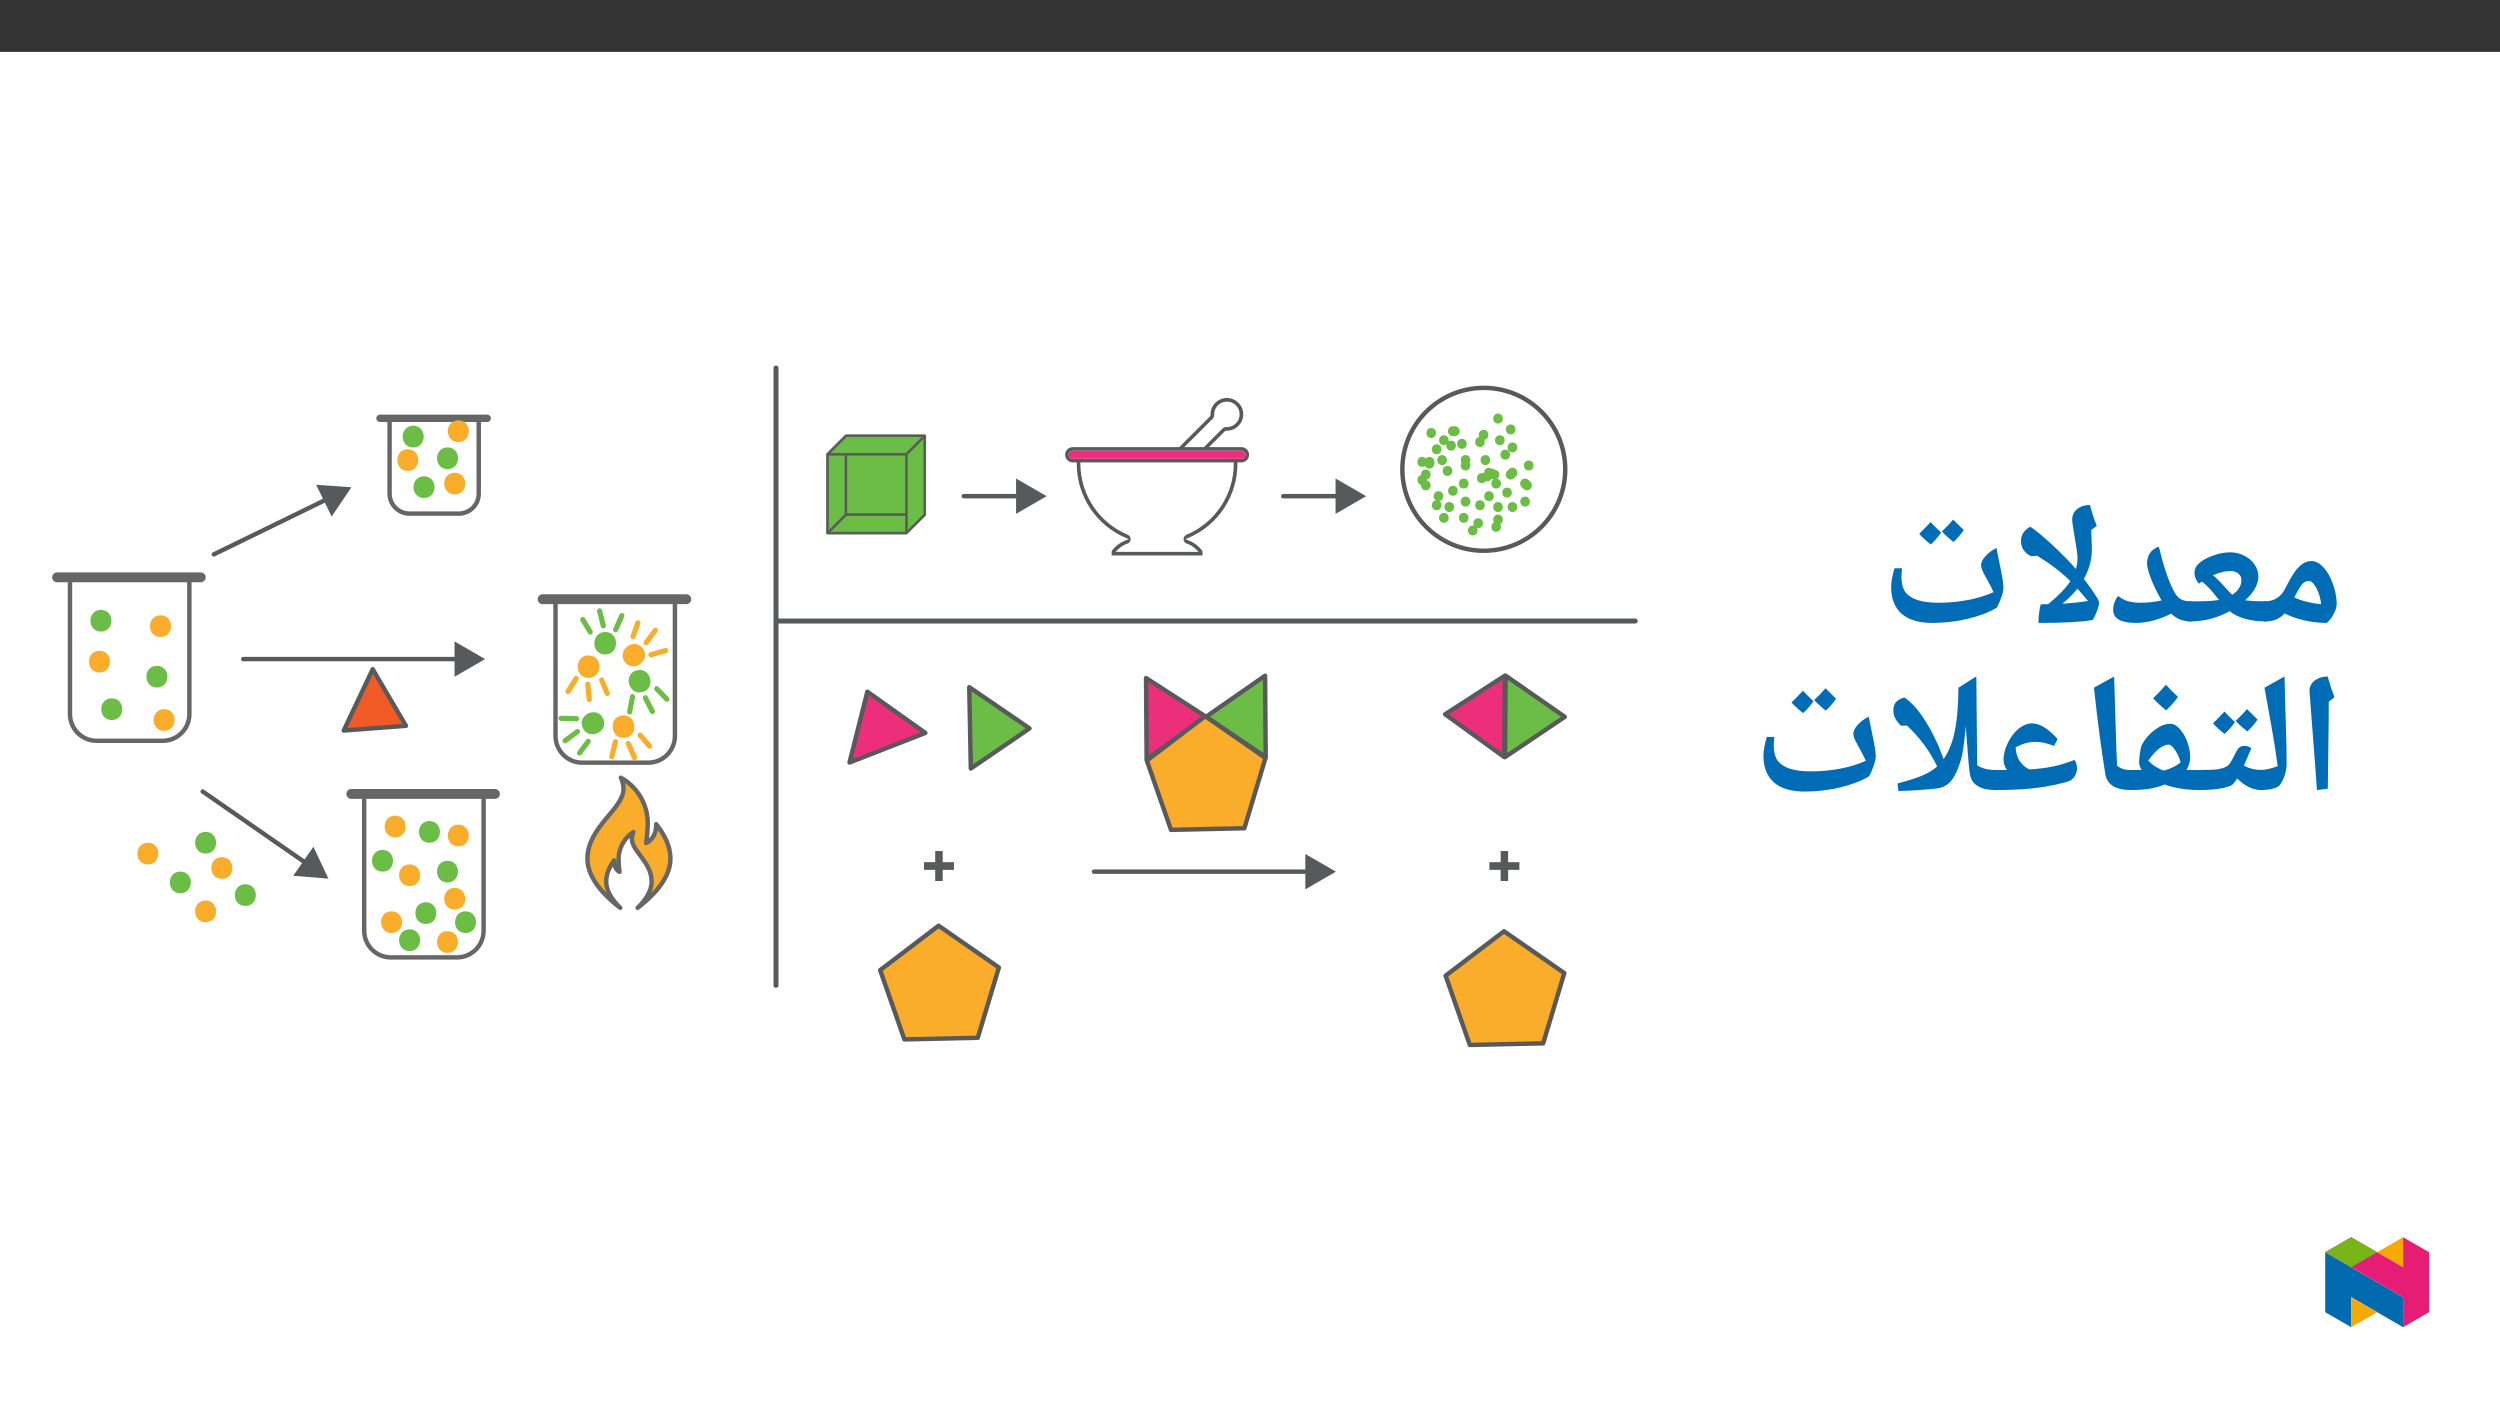 ﻿<?xml version="1.0" encoding="utf-8"?>
<svg xmlns="http://www.w3.org/2000/svg" xmlns:xlink="http://www.w3.org/1999/xlink" viewBox="0 0 960 540" version="1.1">
  <rect x="0" y="0" width="960" height="540" fill="#333333" stroke="none"/>
  <defs>
    <g>
      <symbol overflow="visible" id="glyph0-0">
        <path style="stroke:none;" d="M 2.875 0 L 2.875 -14.375 L 14.375 -14.375 L 14.375 0 Z M 3.234 -0.359 L 14.016 -0.359 L 14.016 -14.016 L 3.234 -14.016 Z M 3.234 -0.359 " />
      </symbol>
      <symbol overflow="visible" id="glyph0-1">
        <path style="stroke:none;" d="M 5.266 -2.375 L 5.266 -6.656 L 0.953 -6.656 L 0.953 -9.609 L 5.266 -9.609 L 5.266 -13.875 L 8.141 -13.875 L 8.141 -9.609 L 12.469 -9.609 L 12.469 -6.656 L 8.141 -6.656 L 8.141 -2.375 Z M 5.266 -2.375 " />
      </symbol>
      <symbol overflow="visible" id="glyph1-0">
        <path style="stroke:none;" d="M 6.125 -46.406 L 32.812 -46.406 L 32.812 0 L 6.125 0 Z M 9.422 -3.297 L 29.516 -3.297 L 29.516 -43.094 L 9.422 -43.094 Z M 9.422 -3.297 " />
      </symbol>
      <symbol overflow="visible" id="glyph1-1">
        <path style="stroke:none;" d="M 0 -0.578 C -0.363 -0.578 -0.547 -0.754 -0.547 -1.109 L -0.547 -7.75 C -0.547 -8.102 -0.363 -8.281 0 -8.281 C 3.551 -8.281 6.164 -9.879 7.844 -13.078 C 9.406 -16.18 10.672 -18.395 11.641 -19.719 C 12.617 -21.039 13.625 -22.047 14.656 -22.734 C 15.695 -23.422 16.82 -23.766 18.031 -23.766 C 19.57 -23.766 21.094 -22.953 22.594 -21.328 C 24.094 -19.703 25.312 -17.555 26.25 -14.891 C 27.195 -12.223 27.672 -9.703 27.672 -7.328 C 27.672 -6.191 27.281 -4.883 26.5 -3.406 C 25.719 -1.938 24.828 -0.801 23.828 0 C 20.93 0 18.031 -0.336 15.125 -1.016 C 12.219 -1.691 9.738 -2.57 7.688 -3.656 C 6.625 -2.551 5.504 -1.758 4.328 -1.281 C 3.16 -0.812 1.719 -0.578 0 -0.578 Z M 21.703 -7.172 C 21.535 -8.734 21.191 -10.207 20.672 -11.594 C 20.16 -12.977 19.566 -14.078 18.891 -14.891 C 18.211 -15.711 17.586 -16.125 17.016 -16.125 C 16.055 -16.125 15.211 -15.734 14.484 -14.953 C 13.754 -14.172 12.723 -12.445 11.391 -9.781 C 14.098 -8.488 17.535 -7.617 21.703 -7.172 Z M 16.062 -28.531 Z M 16.953 3.75 Z M 16.953 3.75 " />
      </symbol>
      <symbol overflow="visible" id="glyph1-2">
        <path style="stroke:none;" d="M 30.219 -1.172 C 30.219 -0.773 30.004 -0.578 29.578 -0.578 C 26.516 -0.578 23.77 -0.926 21.344 -1.625 C 18.914 -2.32 16.973 -3.289 15.516 -4.531 C 10.879 -1.895 5.727 -0.578 0.062 -0.578 C -0.344 -0.578 -0.547 -0.773 -0.547 -1.172 L -0.547 -7.688 C -0.547 -8.082 -0.344 -8.281 0.062 -8.281 C 3.633 -8.281 6.141 -8.32 7.578 -8.406 C 9.023 -8.488 10.316 -8.629 11.453 -8.828 C 9.91 -10.816 8.672 -12.301 7.734 -13.281 C 6.805 -14.27 5.867 -15.145 4.922 -15.906 L 3.75 -15.078 C 2.602 -16.328 2.031 -17.711 2.031 -19.234 C 2.031 -20.711 2.676 -21.992 3.969 -23.078 C 5.258 -24.172 7.031 -25.113 9.281 -25.906 C 11.531 -26.707 13.688 -27.109 15.75 -27.109 C 17.625 -27.109 19.398 -26.691 21.078 -25.859 C 22.766 -25.035 24.098 -23.898 25.078 -22.453 C 26.066 -21.004 26.562 -19.477 26.562 -17.875 C 26.562 -14.82 24.879 -11.773 21.516 -8.734 L 21.484 -8.703 L 21.641 -8.672 C 23.773 -8.41 26.422 -8.281 29.578 -8.281 C 30.004 -8.281 30.219 -8.082 30.219 -7.688 Z M 20.062 -16.406 C 20.062 -17.469 19.672 -18.316 18.891 -18.953 C 18.117 -19.586 17.145 -19.906 15.969 -19.906 C 14.844 -19.906 13.77 -19.789 12.75 -19.562 C 11.738 -19.344 10.535 -18.926 9.141 -18.312 C 10.641 -17.082 12.488 -15.195 14.688 -12.656 L 16.531 -10.797 C 17.656 -11.535 18.523 -12.391 19.141 -13.359 C 19.754 -14.336 20.062 -15.352 20.062 -16.406 Z M 14.688 -31.859 Z M 14.984 3.75 Z M 14.984 3.75 " />
      </symbol>
      <symbol overflow="visible" id="glyph1-3">
        <path style="stroke:none;" d="M 32.094 -0.578 C 29.039 -0.578 26.52 -1.57 24.531 -3.562 C 19.707 -1.188 15.18 0 10.953 0 C 5.129 0 2.219 -1.691 2.219 -5.078 C 2.219 -5.984 2.398 -6.938 2.766 -7.938 C 3.141 -8.945 3.602 -9.75 4.156 -10.344 C 5.219 -9.457 6.441 -8.801 7.828 -8.375 C 9.211 -7.957 10.93 -7.75 12.984 -7.75 C 15.547 -7.75 18.16 -8.047 20.828 -8.641 C 19.129 -11.578 17.77 -14.359 16.75 -16.984 C 15.738 -19.609 15.234 -21.539 15.234 -22.781 C 15.234 -24.352 15.613 -25.707 16.375 -26.844 C 17.133 -27.988 18.266 -28.797 19.766 -29.266 C 21.441 -22.211 23.285 -16.676 25.297 -12.656 C 26.098 -11.008 26.992 -9.867 27.984 -9.234 C 28.984 -8.598 30.352 -8.281 32.094 -8.281 C 32.445 -8.281 32.625 -8.102 32.625 -7.75 L 32.625 -1.109 C 32.625 -0.754 32.445 -0.578 32.094 -0.578 Z M 14.656 -34.031 Z M 15.516 3.75 Z M 15.516 3.75 " />
      </symbol>
      <symbol overflow="visible" id="glyph1-4">
        <path style="stroke:none;" d="M 9.109 0 C 9.004 0 8.953 -0.18 8.953 -0.547 C 8.953 -1.898 9.07 -3.344 9.312 -4.875 C 9.562 -6.406 9.781 -7.172 9.969 -7.172 L 12.594 -7.172 C 16.656 -10.453 19.516 -13.414 21.172 -16.062 C 17.805 -19.426 13.562 -22.672 8.438 -25.797 L 6.062 -25.641 C 3.5 -26.93 2.219 -28.879 2.219 -31.484 C 2.219 -33.785 3.414 -35.613 5.812 -36.969 C 8.113 -35.383 10.969 -33.008 14.375 -29.844 C 17.781 -26.688 20.594 -23.828 22.812 -21.266 L 23.328 -20.719 C 23.734 -22.113 23.938 -23.586 23.938 -25.141 C 23.938 -26.211 23.477 -29.383 22.562 -34.656 C 22.102 -37.301 21.875 -38.922 21.875 -39.516 C 21.875 -41.273 22.516 -42.676 23.797 -43.719 C 25.086 -44.77 26.727 -45.297 28.719 -45.297 C 29.414 -42.547 30.285 -39.879 31.328 -37.297 L 29.203 -35.672 L 29.453 -28.344 C 29.453 -24.426 28.426 -20.609 26.375 -16.891 C 26.707 -16.547 27.766 -15.102 29.547 -12.562 C 31.328 -10.031 32.219 -8.426 32.219 -7.75 C 32.219 -6.988 31.859 -5.707 31.141 -3.906 C 30.422 -2.102 29.91 -1.172 29.609 -1.109 C 25.441 -0.367 18.609 0 9.109 0 Z M 18.094 -7.391 L 18.438 -7.391 C 22.008 -7.629 25.188 -7.977 27.969 -8.438 L 23.906 -13.172 C 22.188 -11.016 20.25 -9.086 18.094 -7.391 Z M 24.375 -48.469 Z M 4.156 -40.156 Z M 27.234 3.75 Z M 12.5 3.75 Z M 12.5 3.75 " />
      </symbol>
      <symbol overflow="visible" id="glyph1-5">
        <path style="stroke:none;" d="M 20.406 0 C 15.156 0 11.195 -1.18 8.531 -3.547 C 5.863 -5.922 4.531 -9.363 4.531 -13.875 C 4.531 -15.645 4.957 -18.016 5.812 -20.984 L 8.734 -20.984 C 8.691 -20.785 8.641 -20.305 8.578 -19.547 C 8.523 -18.785 8.5 -18.195 8.5 -17.781 C 8.5 -15.238 8.984 -13.285 9.953 -11.922 C 10.93 -10.555 12.469 -9.52 14.562 -8.812 C 16.656 -8.102 19.395 -7.75 22.781 -7.75 C 26.57 -7.75 30.285 -8.094 33.922 -8.781 C 37.566 -9.469 40.879 -10.477 43.859 -11.812 C 43.285 -13.082 42.711 -14.227 42.141 -15.25 C 41.578 -16.281 41.066 -17.219 40.609 -18.062 C 40.148 -18.906 39.773 -19.664 39.484 -20.344 C 39.203 -21.02 39.062 -21.645 39.062 -22.219 C 39.062 -23.27 39.641 -24.426 40.797 -25.688 C 41.953 -26.945 43.344 -27.977 44.969 -28.781 L 45.797 -24.562 C 47.047 -18.75 47.672 -15.133 47.672 -13.719 C 47.672 -12.719 47.41 -11.469 46.891 -9.969 C 46.367 -8.469 45.781 -7.102 45.125 -5.875 C 42.25 -4.133 38.578 -2.719 34.109 -1.625 C 29.648 -0.539 25.082 0 20.406 0 Z M 23.734 -29.734 Z M 24.562 3.75 Z M 23.734 -34.688 C 22.648 -33.102 21.328 -31.582 19.766 -30.125 C 17.898 -31.582 16.414 -32.945 15.312 -34.219 L 17.641 -36.562 L 19.703 -38.719 C 20.504 -37.789 21.848 -36.445 23.734 -34.688 Z M 32.422 -35.641 C 31.297 -34.016 29.984 -32.492 28.484 -31.078 C 26.691 -32.492 25.203 -33.848 24.016 -35.141 C 25.598 -36.598 27.047 -38.109 28.359 -39.672 C 29.141 -38.848 30.492 -37.504 32.422 -35.641 Z M 23.922 -41.266 Z M 23.891 -30.125 Z M 23.891 -30.125 " />
      </symbol>
      <symbol overflow="visible" id="glyph1-6">
        <path style="stroke:none;" d="M 12.375 -29.047 L 12.031 -1.109 L 7.844 -0.578 L 7.109 -10.891 L 4.984 -38.656 C 4.984 -40.281 5.66 -41.609 7.016 -42.641 C 8.367 -43.672 10.02 -44.188 11.969 -44.188 C 12.707 -41.445 13.582 -38.781 14.594 -36.188 L 12.375 -34.5 Z M 9.203 -47.359 Z M 9.812 3.75 Z M 9.812 3.75 " />
      </symbol>
      <symbol overflow="visible" id="glyph1-7">
        <path style="stroke:none;" d="M 1.781 -39.891 L 9.484 -44.188 C 9.641 -37.031 9.812 -30.688 10 -25.156 C 10.188 -19.625 10.281 -14.867 10.281 -10.891 C 10.281 -7.898 9.438 -5.141 7.75 -2.609 C 7.32 -1.973 6.398 -1.473 4.984 -1.109 C 3.566 -0.754 1.906 -0.578 0 -0.578 C -0.363 -0.578 -0.547 -0.754 -0.547 -1.109 L -0.547 -7.75 C -0.547 -8.102 -0.363 -8.281 0 -8.281 C 1.945 -8.281 4.234 -8.77 6.859 -9.75 C 6.516 -12.301 6.148 -14.828 5.766 -17.328 C 5.391 -19.828 4.062 -27.348 1.781 -39.891 Z M 5.141 -47.359 Z M 7.484 3.75 Z M 7.484 3.75 " />
      </symbol>
      <symbol overflow="visible" id="glyph1-8">
        <path style="stroke:none;" d="M 0 -0.578 C -0.363 -0.578 -0.547 -0.754 -0.547 -1.109 L -0.547 -7.75 C -0.547 -8.102 -0.363 -8.281 0 -8.281 C 3.488 -8.281 5.852 -8.375 7.094 -8.562 C 8.332 -8.758 9.332 -9.047 10.094 -9.422 C 10.852 -9.805 11.43 -10.285 11.828 -10.859 C 12.234 -11.43 12.883 -12.625 13.781 -14.438 C 14.477 -15.852 15.078 -16.723 15.578 -17.047 C 16.086 -17.379 16.703 -17.547 17.422 -17.547 C 18.484 -17.547 19.344 -17.238 20 -16.625 C 18.832 -13.789 17.879 -11.57 17.141 -9.969 C 19.211 -8.844 21.5 -8.281 24 -8.281 C 24.352 -8.281 24.531 -8.102 24.531 -7.75 L 24.531 -1.109 C 24.531 -0.754 24.352 -0.578 24 -0.578 C 20.695 -0.578 17.551 -2.066 14.562 -5.047 C 13.719 -3.648 13.016 -2.781 12.453 -2.438 C 11.891 -2.102 10.969 -1.785 9.688 -1.484 C 8.414 -1.191 6.938 -0.969 5.25 -0.812 C 3.57 -0.656 1.82 -0.578 0 -0.578 Z M 14.062 -22.344 Z M 12.281 3.75 Z M 13.734 -26.688 C 12.648 -25.102 11.328 -23.582 9.766 -22.125 C 7.898 -23.582 6.414 -24.945 5.312 -26.219 L 7.641 -28.562 L 9.703 -30.719 C 10.504 -29.789 11.848 -28.445 13.734 -26.688 Z M 22.422 -27.641 C 21.297 -26.016 19.984 -24.492 18.484 -23.078 C 16.691 -24.492 15.203 -25.848 14.016 -27.141 C 15.598 -28.598 17.047 -30.109 18.359 -31.672 C 19.141 -30.848 20.492 -29.504 22.422 -27.641 Z M 13.922 -33.266 Z M 13.891 -22.125 Z M 13.891 -22.125 " />
      </symbol>
      <symbol overflow="visible" id="glyph1-9">
        <path style="stroke:none;" d="M 0.062 -8.281 L 2.406 -8.281 L 4.609 -8.312 C 3.973 -9.352 3.656 -10.359 3.656 -11.328 C 3.656 -12.172 3.77 -13.383 4 -14.969 C 4.227 -16.562 4.492 -17.613 4.797 -18.125 C 6.023 -20.344 7.664 -22.211 9.719 -23.734 C 11.77 -25.266 13.766 -26.031 15.703 -26.031 C 16.867 -26.031 18.051 -25.375 19.25 -24.062 C 20.445 -22.75 21.414 -21.078 22.156 -19.047 C 22.895 -17.016 23.266 -15.078 23.266 -13.234 C 23.266 -11.586 22.789 -9.945 21.844 -8.312 L 22.281 -8.312 L 27.359 -8.281 C 27.711 -8.281 27.891 -8.102 27.891 -7.75 L 27.891 -1.109 C 27.891 -0.754 27.711 -0.578 27.359 -0.578 C 21.859 -0.578 17.223 -1.297 13.453 -2.734 C 11.484 -1.898 9.438 -1.332 7.312 -1.031 C 5.188 -0.727 2.77 -0.578 0.062 -0.578 C -0.344 -0.578 -0.547 -0.773 -0.547 -1.172 L -0.547 -7.688 C -0.547 -8.082 -0.344 -8.281 0.062 -8.281 Z M 19.609 -11.234 C 19.148 -12.93 18.441 -14.488 17.484 -15.906 C 16.535 -17.32 15.711 -18.031 15.016 -18.031 C 12.723 -18.031 10.109 -16 7.172 -11.938 C 7.93 -11.039 8.852 -10.254 9.938 -9.578 C 11.031 -8.898 12.117 -8.395 13.203 -8.062 C 15.828 -8.781 17.961 -9.836 19.609 -11.234 Z M 13.609 -30.781 Z M 13.234 3.75 Z M 18.578 -36.344 C 17.547 -34.844 16.035 -33.117 14.047 -31.172 C 11.91 -32.898 10.238 -34.453 9.031 -35.828 C 11.02 -37.754 12.66 -39.484 13.953 -41.016 C 14.879 -39.953 16.422 -38.395 18.578 -36.344 Z M 14.047 -30.531 Z M 13.984 -42.594 Z M 13.984 -42.594 " />
      </symbol>
      <symbol overflow="visible" id="glyph1-10">
        <path style="stroke:none;" d="M 19.844 -1.109 C 19.844 -0.754 19.66 -0.578 19.297 -0.578 C 13.305 -0.578 9.977 -2.633 9.312 -6.75 C 8.645 -10.863 7.957 -15.516 7.25 -20.703 C 6.539 -25.898 5.773 -32.297 4.953 -39.891 L 12.703 -44.188 L 13.609 -14.406 L 13.609 -15.047 L 13.844 -9.938 C 14.625 -9.301 15.445 -8.859 16.312 -8.609 C 17.176 -8.367 18.211 -8.25 19.422 -8.25 C 19.703 -8.25 19.844 -8.082 19.844 -7.75 Z M 8.312 -47.359 Z M 11.266 3.75 Z M 11.266 3.75 " />
      </symbol>
      <symbol overflow="visible" id="glyph1-11">
        <path style="stroke:none;" d="M 0 -0.578 C -0.363 -0.578 -0.547 -0.754 -0.547 -1.109 L -0.547 -7.75 C -0.547 -8.102 -0.363 -8.281 0 -8.281 L 5.047 -8.281 C 4.141 -9.57 3.688 -10.906 3.688 -12.281 C 3.688 -14.289 4.258 -16.457 5.406 -18.781 C 6.562 -21.113 7.961 -22.93 9.609 -24.234 C 11.266 -25.535 12.926 -26.188 14.594 -26.188 C 17.602 -26.188 20.895 -24.188 24.469 -20.188 L 23.109 -17.547 C 20.422 -18.566 18.133 -19.078 16.25 -19.078 C 14.727 -19.078 13.363 -18.906 12.156 -18.562 C 10.945 -18.227 9.676 -17.703 8.344 -16.984 C 8.539 -13.004 10.285 -10.176 13.578 -8.5 C 16.984 -8.695 20.035 -9.078 22.734 -9.641 C 25.43 -10.211 28.145 -11.039 30.875 -12.125 C 31.219 -11.832 31.477 -11.367 31.656 -10.734 C 31.832 -10.098 31.922 -9.516 31.922 -8.984 C 31.922 -7.922 31.672 -6.961 31.172 -6.109 C 30.68 -5.254 30.023 -4.613 29.203 -4.188 C 28.379 -3.77 26.297 -3.207 22.953 -2.5 C 19.609 -1.801 16.133 -1.305 12.531 -1.016 C 8.938 -0.723 4.758 -0.578 0 -0.578 Z M 13.609 -30.938 Z M 17.734 3.75 Z M 17.734 3.75 " />
      </symbol>
      <symbol overflow="visible" id="glyph1-12">
        <path style="stroke:none;" d="M 4.156 -0.219 L 3.812 -3.109 C 8.102 -4.254 11.305 -5.281 13.422 -6.188 C 15.535 -7.094 17.301 -8.148 18.719 -9.359 L 19.047 -9.656 C 17.547 -12.738 15.863 -15.531 14 -18.031 C 12.133 -20.539 9.973 -22.961 7.516 -25.297 L 5.109 -25.297 C 3.984 -26.461 3.219 -27.488 2.812 -28.375 C 2.414 -29.258 2.219 -30.211 2.219 -31.234 C 2.219 -32.504 2.535 -33.52 3.172 -34.281 C 3.805 -35.039 4.883 -35.656 6.406 -36.125 C 10.77 -33.32 15.066 -27.32 19.297 -18.125 C 19.723 -17.145 20.461 -15.25 21.516 -12.438 L 21.672 -12.703 C 23.617 -15.598 25.016 -19.156 25.859 -23.375 C 26.711 -27.594 27.16 -33.086 27.203 -39.859 C 27.961 -40.305 29.07 -41.016 30.531 -41.984 C 31.738 -42.797 32.926 -43.531 34.094 -44.188 L 34.188 -31.734 L 34.406 -10.094 L 35.703 -9.359 C 37.266 -8.641 39.211 -8.281 41.547 -8.281 C 41.922 -8.281 42.109 -8.102 42.109 -7.75 L 42.109 -1.109 C 42.109 -0.754 41.922 -0.578 41.547 -0.578 C 38.609 -0.578 36.305 -1.082 34.641 -2.094 C 32.984 -3.113 31.992 -4.551 31.672 -6.406 C 31.273 -8.926 30.938 -12.391 30.656 -16.797 C 30.426 -20.129 30.219 -22.922 30.031 -25.172 L 29.859 -23.453 C 29.359 -18.117 28.82 -14.445 28.25 -12.438 C 27.188 -8.758 25.941 -6.035 24.516 -4.266 C 23.086 -2.504 21.273 -1.484 19.078 -1.203 C 13.91 -0.629 8.938 -0.301 4.156 -0.219 Z M 29.453 -47.359 Z M 4.156 -39.297 Z M 32.938 3.75 Z M 13.141 3.75 Z M 13.141 3.75 " />
      </symbol>
    </g>
    <clipPath id="clip1">
      <path d="M 554 356 L 602 356 L 602 402.117 L 554 402.117 Z M 554 356 " />
    </clipPath>
    <clipPath id="clip2">
      <path d="M 297 140.359 L 299 140.359 L 299 380 L 297 380 Z M 297 140.359 " />
    </clipPath>
    <clipPath id="clip3">
      <path d="M 297 237 L 628.883 237 L 628.883 240 L 297 240 Z M 297 237 " />
    </clipPath>
    <clipPath id="clip4">
      <rect width="15" height="30" />
    </clipPath>
    <g id="surface7" clip-path="url(#clip4)">
      <g style="fill:rgb(34.499%,34.9%,35.699%);fill-opacity:1;">
        <use xlink:href="#glyph0-1" x="0.856" y="20.68" />
      </g>
    </g>
    <clipPath id="clip5">
      <rect width="15" height="30" />
    </clipPath>
    <g id="surface6" clip-path="url(#clip5)">
      <g style="fill:rgb(34.499%,34.9%,35.699%);fill-opacity:1;">
        <use xlink:href="#glyph0-1" x="0.98" y="20.68" />
      </g>
    </g>
    <clipPath id="clip6">
      <path d="M 20.031 219 L 79 219 L 79 224 L 20.031 224 Z M 20.031 219 " />
    </clipPath>
    <clipPath id="clip7">
      <path d="M 125 140.359 L 208 140.359 L 208 222 L 125 222 Z M 125 140.359 " />
    </clipPath>
    <clipPath id="clip8">
      <path d="M 892.875 480 L 923 480 L 923 509.637 L 892.875 509.637 Z M 892.875 480 " />
    </clipPath>
    <clipPath id="clip9">
      <path d="M 902 498 L 913 498 L 913 509.637 L 902 509.637 Z M 902 498 " />
    </clipPath>
    <clipPath id="clip10">
      <path d="M 912 475.094 L 923 475.094 L 923 487 L 912 487 Z M 912 475.094 " />
    </clipPath>
    <clipPath id="clip11">
      <path d="M 892.875 475.094 L 932.762 475.094 L 932.762 509.637 L 892.875 509.637 Z M 892.875 475.094 " />
    </clipPath>
    <clipPath id="clip12">
      <path d="M 892.875 475.094 L 913 475.094 L 913 487 L 892.875 487 Z M 892.875 475.094 " />
    </clipPath>
  </defs>
  <g id="surface1">
    <path style=" stroke:none;fill-rule:nonzero;fill:rgb(100%,100%,100%);fill-opacity:1;" d="M 0 559.926 L 960 559.926 L 960 19.926 L 0 19.926 Z M 0 559.926 " />
    <path style=" stroke:none;fill-rule:nonzero;fill:rgb(42.4%,74.1%,27.1%);fill-opacity:1;" d="M 355.469 197.828 L 355.484 197.797 L 355.512 197.715 L 355.516 197.688 L 355.516 197.676 C 355.516 197.664 355.52 197.652 355.52 197.637 L 355.52 167.348 C 355.52 167.336 355.516 167.324 355.516 167.309 L 355.512 167.297 L 355.512 167.273 L 355.504 167.254 L 355.5 167.238 L 355.496 167.219 L 355.48 167.188 L 355.473 167.168 L 355.465 167.152 L 355.43 167.105 C 355.426 167.098 355.418 167.09 355.41 167.082 L 355.402 167.074 C 355.395 167.066 355.387 167.059 355.379 167.055 L 355.332 167.02 L 355.301 167.004 L 355.281 166.996 L 355.266 166.988 L 355.246 166.98 L 355.23 166.977 L 355.211 166.973 L 355.191 166.973 L 355.172 166.969 C 355.164 166.969 355.152 166.969 355.145 166.969 L 324.84 166.969 C 324.828 166.969 324.816 166.969 324.809 166.969 L 324.789 166.969 L 324.77 166.973 L 324.754 166.977 L 324.734 166.984 L 324.719 166.988 L 324.699 166.996 L 324.688 167 L 324.656 167.016 L 324.633 167.031 L 324.629 167.035 C 324.609 167.047 324.59 167.062 324.574 167.078 L 317.508 174.145 L 317.504 174.152 C 317.496 174.16 317.488 174.168 317.48 174.176 L 317.469 174.191 L 317.457 174.203 L 317.449 174.223 L 317.441 174.234 L 317.43 174.254 L 317.426 174.27 L 317.418 174.289 L 317.41 174.305 L 317.406 174.324 L 317.402 174.34 L 317.398 174.363 L 317.398 174.379 C 317.395 174.391 317.395 174.402 317.395 174.414 L 317.395 204.707 C 317.395 204.719 317.395 204.734 317.398 204.746 L 317.398 204.762 L 317.41 204.82 L 317.426 204.852 L 317.43 204.867 L 317.441 204.887 L 317.457 204.918 L 317.48 204.949 C 317.488 204.957 317.496 204.965 317.504 204.973 L 317.512 204.98 C 317.52 204.988 317.527 204.996 317.535 205.004 L 317.551 205.012 L 317.562 205.023 L 317.582 205.035 L 317.629 205.059 L 317.648 205.066 L 317.664 205.07 L 317.684 205.074 L 317.699 205.082 L 317.723 205.082 L 317.738 205.086 C 317.75 205.086 317.766 205.09 317.777 205.09 L 348.066 205.09 C 348.082 205.09 348.094 205.086 348.105 205.086 L 348.121 205.082 L 348.145 205.082 L 348.16 205.074 L 348.18 205.07 L 348.195 205.066 L 348.215 205.059 L 348.262 205.035 L 348.277 205.023 L 348.297 205.012 L 348.309 205.004 C 348.316 204.996 348.324 204.988 348.332 204.98 L 348.336 204.977 L 355.406 197.91 C 355.422 197.891 355.438 197.875 355.449 197.855 L 355.453 197.852 C 355.457 197.844 355.465 197.836 355.469 197.828 " />
    <path style="fill-rule:nonzero;fill:rgb(42.4%,74.1%,27.1%);fill-opacity:1;stroke-width:2;stroke-linecap:round;stroke-linejoin:round;stroke:rgb(34.499%,34.9%,35.699%);stroke-opacity:1;stroke-miterlimit:4;" d="M -0.002 0.002 L 26.997 18.173 L 0.269 36.758 Z M -0.002 0.002 " transform="matrix(0.85,0,0,-0.85,577.932,290.717)" />
    <path style="fill-rule:nonzero;fill:rgb(92.899%,17.999%,47.8%);fill-opacity:1;stroke-width:2;stroke-linecap:round;stroke-linejoin:round;stroke:rgb(34.499%,34.9%,35.699%);stroke-opacity:1;stroke-miterlimit:4;" d="M 0.002 -0 L -26.993 -17.417 L -0.269 -36.76 Z M 0.002 -0 " transform="matrix(0.85,0,0,-0.85,577.874,259.473)" />
    <path style="fill-rule:nonzero;fill:rgb(42.4%,74.1%,27.1%);fill-opacity:1;stroke-width:2;stroke-linecap:round;stroke-linejoin:round;stroke:rgb(34.499%,34.9%,35.699%);stroke-opacity:1;stroke-miterlimit:4;" d="M 0.001 0.002 L -26.994 18.173 L -0.266 36.758 Z M 0.001 0.002 " transform="matrix(0.85,0,0,-0.85,486.023,290.717)" />
    <path style="fill-rule:nonzero;fill:rgb(92.899%,17.999%,47.8%);fill-opacity:1;stroke-width:2;stroke-linecap:round;stroke-linejoin:round;stroke:rgb(34.499%,34.9%,35.699%);stroke-opacity:1;stroke-miterlimit:4;" d="M 0.001 -0.001 L 26.996 -17.419 L 0.268 -36.757 Z M 0.001 -0.001 " transform="matrix(0.85,0,0,-0.85,440.073,260.366)" />
    <path style="fill-rule:nonzero;fill:rgb(98%,67.499%,16.899%);fill-opacity:1;stroke-width:2;stroke-linecap:round;stroke-linejoin:round;stroke:rgb(34.499%,34.9%,35.699%);stroke-opacity:1;stroke-miterlimit:4;" d="M -0.002 0 L -33.141 -0.735 L -44.078 30.561 L -17.7 50.634 L 9.543 31.746 Z M -0.002 0 " transform="matrix(0.85,0,0,-0.85,477.842,318.047)" />
    <path style="fill-rule:nonzero;fill:rgb(98%,67.499%,16.899%);fill-opacity:1;stroke-width:2;stroke-linecap:round;stroke-linejoin:round;stroke:rgb(34.499%,34.9%,35.699%);stroke-opacity:1;stroke-miterlimit:4;" d="M 0.002 0.002 L -33.142 -0.734 L -44.079 30.562 L -17.696 50.636 L 9.547 31.748 Z M 0.002 0.002 " transform="matrix(0.85,0,0,-0.85,375.456,398.513)" />
    <path style=" stroke:none;fill-rule:nonzero;fill:rgb(98%,67.499%,16.899%);fill-opacity:1;" d="M 592.578 400.645 L 564.41 401.27 L 555.113 374.668 L 577.535 357.605 L 600.691 373.66 Z M 592.578 400.645 " />
    <g clip-path="url(#clip1)" clip-rule="nonzero">
      <path style="fill:none;stroke-width:2;stroke-linecap:round;stroke-linejoin:round;stroke:rgb(34.499%,34.9%,35.699%);stroke-opacity:1;stroke-miterlimit:4;" d="M -0.002 0.001 L -33.141 -0.734 L -44.079 30.562 L -17.7 50.635 L 9.543 31.748 Z M -0.002 0.001 " transform="matrix(0.85,0,0,-0.85,592.58,400.646)" />
    </g>
    <path style="fill-rule:nonzero;fill:rgb(92.899%,17.999%,47.8%);fill-opacity:1;stroke-width:2;stroke-linecap:round;stroke-linejoin:round;stroke:rgb(34.499%,34.9%,35.699%);stroke-opacity:1;stroke-miterlimit:4;" d="M 0 -0.001 L -26.185 18.621 L -34.241 -13.369 Z M 0 -0.001 " transform="matrix(0.85,0,0,-0.85,355.324,281.445)" />
    <path style="fill-rule:nonzero;fill:rgb(42.4%,74.1%,27.1%);fill-opacity:1;stroke-width:2;stroke-linecap:round;stroke-linejoin:round;stroke:rgb(34.499%,34.9%,35.699%);stroke-opacity:1;stroke-miterlimit:4;" d="M 0 -0.001 L 26.521 18.129 L -0.708 36.755 Z M 0 -0.001 " transform="matrix(0.85,0,0,-0.85,372.793,295.113)" />
    <path style="fill-rule:nonzero;fill:rgb(94.499%,35.3%,14.099%);fill-opacity:1;stroke-width:2;stroke-linecap:round;stroke-linejoin:round;stroke:rgb(34.499%,34.9%,35.699%);stroke-opacity:1;stroke-miterlimit:4;" d="M -0 0.001 L -15.023 25.571 L -28.111 -2.122 Z M -0 0.001 " transform="matrix(0.85,0,0,-0.85,155.887,278.72)" />
    <g clip-path="url(#clip2)" clip-rule="nonzero">
      <path style="fill:none;stroke-width:2.265;stroke-linecap:round;stroke-linejoin:round;stroke:rgb(34.499%,34.9%,35.699%);stroke-opacity:1;stroke-miterlimit:4;" d="M -0.001 0.001 L -0.001 -278.883 " transform="matrix(0.85,0,0,-0.85,297.989,141.321)" />
    </g>
    <g clip-path="url(#clip3)" clip-rule="nonzero">
      <path style="fill:none;stroke-width:2.265;stroke-linecap:round;stroke-linejoin:round;stroke:rgb(34.499%,34.9%,35.699%);stroke-opacity:1;stroke-miterlimit:4;" d="M -0.001 0.002 L -387.225 0.002 " transform="matrix(0.85,0,0,-0.85,627.919,238.482)" />
    </g>
    <use xlink:href="#surface7" transform="matrix(1,0,0,1,353,320)" />
    <use xlink:href="#surface6" transform="matrix(1,0,0,1,570,320)" />
    <path style="fill:none;stroke-width:2;stroke-linecap:round;stroke-linejoin:round;stroke:rgb(34.499%,34.9%,35.699%);stroke-opacity:1;stroke-miterlimit:4;" d="M -0 0.002 L 97.789 0.002 " transform="matrix(0.85,0,0,-0.85,420.11,334.717)" />
    <path style=" stroke:none;fill-rule:nonzero;fill:rgb(34.499%,34.9%,35.699%);fill-opacity:1;" d="M 501.246 341.5 L 512.988 334.719 L 501.246 327.938 Z M 501.246 341.5 " />
    <path style="fill:none;stroke-width:2;stroke-linecap:round;stroke-linejoin:round;stroke:rgb(34.499%,34.9%,35.699%);stroke-opacity:1;stroke-miterlimit:4;" d="M -0.001 -0.001 L 97.789 -0.001 " transform="matrix(0.85,0,0,-0.85,93.407,253.085)" />
    <path style=" stroke:none;fill-rule:nonzero;fill:rgb(34.499%,34.9%,35.699%);fill-opacity:1;" d="M 174.543 259.867 L 186.285 253.086 L 174.543 246.305 Z M 174.543 259.867 " />
    <path style="fill:none;stroke-width:2;stroke-linecap:round;stroke-linejoin:round;stroke:rgb(34.499%,34.9%,35.699%);stroke-opacity:1;stroke-miterlimit:4;" d="M -0 0.002 L 47.385 -32.852 " transform="matrix(0.85,0,0,-0.85,77.828,303.927)" />
    <path style=" stroke:none;fill-rule:nonzero;fill:rgb(34.499%,34.9%,35.699%);fill-opacity:1;" d="M 112.609 336.293 L 126.125 337.41 L 120.336 325.148 Z M 112.609 336.293 " />
    <path style="fill:none;stroke-width:2;stroke-linecap:round;stroke-linejoin:round;stroke:rgb(34.499%,34.9%,35.699%);stroke-opacity:1;stroke-miterlimit:4;" d="M -0.001 -0 L 51.819 25.276 " transform="matrix(0.85,0,0,-0.85,82.118,212.875)" />
    <path style=" stroke:none;fill-rule:nonzero;fill:rgb(34.499%,34.9%,35.699%);fill-opacity:1;" d="M 127.355 198.355 L 134.938 187.113 L 121.41 186.164 Z M 127.355 198.355 " />
    <path style="fill:none;stroke-width:2;stroke-linecap:round;stroke-linejoin:round;stroke:rgb(34.499%,34.9%,35.699%);stroke-opacity:1;stroke-miterlimit:4;" d="M -0.001 0.002 L 25.978 0.002 " transform="matrix(0.85,0,0,-0.85,370.075,190.533)" />
    <path style=" stroke:none;fill-rule:nonzero;fill:rgb(34.499%,34.9%,35.699%);fill-opacity:1;" d="M 390.168 197.312 L 401.914 190.535 L 390.168 183.754 Z M 390.168 197.312 " />
    <path style="fill:none;stroke-width:2;stroke-linecap:round;stroke-linejoin:round;stroke:rgb(34.499%,34.9%,35.699%);stroke-opacity:1;stroke-miterlimit:4;" d="M -0 0.002 L 25.978 0.002 " transform="matrix(0.85,0,0,-0.85,492.758,190.533)" />
    <path style=" stroke:none;fill-rule:nonzero;fill:rgb(34.499%,34.9%,35.699%);fill-opacity:1;" d="M 512.855 197.312 L 524.598 190.535 L 512.855 183.754 Z M 512.855 197.312 " />
    <path style=" stroke:none;fill-rule:nonzero;fill:rgb(34.499%,34.9%,35.699%);fill-opacity:1;" d="M 476.711 176.176 L 411.93 176.176 C 411.078 176.168 410.395 175.473 410.398 174.621 C 410.406 173.781 411.09 173.098 411.93 173.094 L 476.711 173.094 C 477.562 173.086 478.258 173.77 478.266 174.621 C 478.27 175.473 477.586 176.168 476.734 176.176 C 476.727 176.176 476.719 176.176 476.711 176.176 M 473.785 177.984 C 473.789 189.938 466.625 200.727 455.605 205.355 C 454.68 205.738 454.242 206.797 454.629 207.719 C 454.812 208.168 455.172 208.52 455.621 208.703 C 457.113 209.207 458.457 210.062 459.547 211.199 L 460.238 211.918 L 428.406 211.918 L 429.098 211.199 C 430.184 210.062 431.531 209.207 433.02 208.703 C 433.945 208.328 434.395 207.273 434.023 206.348 C 433.84 205.898 433.484 205.539 433.039 205.355 C 422.016 200.727 414.852 189.938 414.855 177.984 L 414.855 177.559 L 473.785 177.559 Z M 465.715 160.758 C 466.078 160.395 466.27 159.895 466.242 159.379 C 466.094 156.684 468.156 154.375 470.855 154.223 C 473.551 154.074 475.863 156.137 476.012 158.836 C 476.16 161.531 474.098 163.844 471.398 163.992 C 471.219 164.004 471.035 164.004 470.855 163.992 L 470.754 163.992 C 470.273 163.988 469.816 164.18 469.477 164.52 L 462.289 171.707 L 454.766 171.707 Z M 476.711 171.707 L 464.242 171.707 L 470.59 165.363 L 470.777 165.375 C 474.238 165.566 477.203 162.918 477.395 159.457 C 477.586 155.996 474.938 153.031 471.477 152.84 C 468.016 152.648 465.051 155.297 464.859 158.758 C 464.848 158.992 464.848 159.227 464.859 159.457 L 464.871 159.648 L 452.809 171.707 L 411.93 171.707 C 410.316 171.707 409.004 173.02 409.004 174.633 C 409.004 176.25 410.316 177.559 411.93 177.559 L 413.473 177.559 L 413.473 177.984 C 413.422 190.512 420.941 201.828 432.508 206.633 L 433.469 207.031 L 432.504 207.418 C 430.238 208.215 428.273 209.691 426.875 211.641 L 426.875 213.301 L 461.766 213.301 L 461.766 211.641 C 460.367 209.691 458.406 208.215 456.141 207.418 L 455.176 207.031 L 456.137 206.633 C 467.703 201.828 475.223 190.512 475.172 177.984 L 475.172 177.559 L 476.711 177.559 C 478.328 177.559 479.637 176.25 479.637 174.633 C 479.637 173.02 478.328 171.707 476.711 171.707 Z M 476.711 171.707 " />
    <path style="fill:none;stroke-width:2;stroke-linecap:round;stroke-linejoin:round;stroke:rgb(34.499%,34.9%,35.699%);stroke-opacity:1;stroke-miterlimit:4;" d="M -0.001 -0 C 20.32 -0 36.791 -16.471 36.791 -36.792 C 36.791 -57.114 20.32 -73.585 -0.001 -73.585 C -20.319 -73.585 -36.794 -57.114 -36.794 -36.792 C -36.794 -16.471 -20.319 -0 -0.001 -0 Z M -0.001 -0 " transform="matrix(0.85,0,0,-0.85,569.779,148.945)" />
    <path style=" stroke:none;fill-rule:nonzero;fill:rgb(42.4%,74.1%,27.1%);fill-opacity:1;" d="M 546.129 186.207 C 548.59 186.207 548.594 182.383 546.129 182.383 C 543.672 182.383 543.668 186.207 546.129 186.207 " />
    <path style=" stroke:none;fill-rule:nonzero;fill:rgb(42.4%,74.1%,27.1%);fill-opacity:1;" d="M 547.516 184.125 C 549.977 184.125 549.977 180.305 547.516 180.305 C 545.059 180.305 545.055 184.125 547.516 184.125 " />
    <path style=" stroke:none;fill-rule:nonzero;fill:rgb(42.4%,74.1%,27.1%);fill-opacity:1;" d="M 546.129 179.273 C 548.59 179.273 548.594 175.453 546.129 175.453 C 543.672 175.453 543.668 179.273 546.129 179.273 " />
    <path style=" stroke:none;fill-rule:nonzero;fill:rgb(42.4%,74.1%,27.1%);fill-opacity:1;" d="M 546.992 177.363 L 546.992 178.055 C 547 178.562 547.199 179.047 547.551 179.406 C 548.297 180.152 549.508 180.152 550.254 179.406 C 550.605 179.043 550.805 178.562 550.812 178.055 L 550.812 177.363 C 550.805 176.859 550.605 176.375 550.254 176.012 C 549.508 175.266 548.297 175.266 547.551 176.012 C 547.199 176.375 547 176.859 546.992 177.363 " />
    <path style=" stroke:none;fill-rule:nonzero;fill:rgb(42.4%,74.1%,27.1%);fill-opacity:1;" d="M 555.832 182.738 C 558.293 182.738 558.297 178.918 555.832 178.918 C 553.375 178.918 553.371 182.738 555.832 182.738 " />
    <path style=" stroke:none;fill-rule:nonzero;fill:rgb(42.4%,74.1%,27.1%);fill-opacity:1;" d="M 553.754 178.582 C 556.215 178.582 556.215 174.762 553.754 174.762 C 551.293 174.762 551.293 178.582 553.754 178.582 " />
    <path style=" stroke:none;fill-rule:nonzero;fill:rgb(42.4%,74.1%,27.1%);fill-opacity:1;" d="M 551.676 174.422 C 554.133 174.422 554.137 170.602 551.676 170.602 C 549.215 170.602 549.215 174.422 551.676 174.422 " />
    <path style=" stroke:none;fill-rule:nonzero;fill:rgb(42.4%,74.1%,27.1%);fill-opacity:1;" d="M 549.594 168.184 C 552.055 168.184 552.059 164.363 549.594 164.363 C 547.137 164.363 547.133 168.184 549.594 168.184 " />
    <path style=" stroke:none;fill-rule:nonzero;fill:rgb(42.4%,74.1%,27.1%);fill-opacity:1;" d="M 554.445 170.957 C 556.906 170.957 556.91 167.137 554.445 167.137 C 551.988 167.137 551.984 170.957 554.445 170.957 " />
    <path style=" stroke:none;fill-rule:nonzero;fill:rgb(42.4%,74.1%,27.1%);fill-opacity:1;" d="M 557.219 173.035 C 559.68 173.035 559.684 169.215 557.219 169.215 C 554.762 169.215 554.758 173.035 557.219 173.035 " />
    <path style=" stroke:none;fill-rule:nonzero;fill:rgb(42.4%,74.1%,27.1%);fill-opacity:1;" d="M 557.914 167.492 L 558.605 167.492 C 559.109 167.484 559.594 167.285 559.957 166.93 C 560.703 166.184 560.703 164.977 559.957 164.23 C 559.594 163.879 559.109 163.676 558.605 163.672 L 557.914 163.672 C 557.406 163.676 556.926 163.875 556.562 164.23 C 555.816 164.977 555.816 166.184 556.562 166.93 C 556.926 167.281 557.406 167.484 557.914 167.492 " />
    <path style=" stroke:none;fill-rule:nonzero;fill:rgb(42.4%,74.1%,27.1%);fill-opacity:1;" d="M 569.695 168.879 C 572.156 168.879 572.156 165.055 569.695 165.055 C 567.238 165.055 567.234 168.879 569.695 168.879 " />
    <path style=" stroke:none;fill-rule:nonzero;fill:rgb(42.4%,74.1%,27.1%);fill-opacity:1;" d="M 568.309 171.648 C 570.77 171.648 570.773 167.828 568.309 167.828 C 565.852 167.828 565.848 171.648 568.309 171.648 " />
    <path style=" stroke:none;fill-rule:nonzero;fill:rgb(42.4%,74.1%,27.1%);fill-opacity:1;" d="M 561.379 172.344 C 563.836 172.344 563.84 168.523 561.379 168.523 C 558.922 168.523 558.918 172.344 561.379 172.344 " />
    <path style=" stroke:none;fill-rule:nonzero;fill:rgb(42.4%,74.1%,27.1%);fill-opacity:1;" d="M 562.766 178.582 C 565.223 178.582 565.227 174.762 562.766 174.762 C 560.305 174.762 560.305 178.582 562.766 178.582 " />
    <path style=" stroke:none;fill-rule:nonzero;fill:rgb(42.4%,74.1%,27.1%);fill-opacity:1;" d="M 562.766 180.66 C 565.223 180.66 565.227 176.84 562.766 176.84 C 560.305 176.84 560.305 180.66 562.766 180.66 " />
    <path style=" stroke:none;fill-rule:nonzero;fill:rgb(42.4%,74.1%,27.1%);fill-opacity:1;" d="M 562.07 187.59 C 564.531 187.59 564.535 183.77 562.07 183.77 C 559.613 183.77 559.609 187.59 562.07 187.59 " />
    <path style=" stroke:none;fill-rule:nonzero;fill:rgb(42.4%,74.1%,27.1%);fill-opacity:1;" d="M 557.914 190.363 C 560.371 190.363 560.375 186.543 557.914 186.543 C 555.453 186.543 555.449 190.363 557.914 190.363 " />
    <path style=" stroke:none;fill-rule:nonzero;fill:rgb(42.4%,74.1%,27.1%);fill-opacity:1;" d="M 547.516 188.285 C 549.977 188.285 549.977 184.465 547.516 184.465 C 545.059 184.465 545.055 188.285 547.516 188.285 " />
    <path style=" stroke:none;fill-rule:nonzero;fill:rgb(42.4%,74.1%,27.1%);fill-opacity:1;" d="M 554.445 200.762 C 556.906 200.762 556.91 196.941 554.445 196.941 C 551.988 196.941 551.984 200.762 554.445 200.762 " />
    <path style=" stroke:none;fill-rule:nonzero;fill:rgb(42.4%,74.1%,27.1%);fill-opacity:1;" d="M 552.367 192.441 C 554.828 192.441 554.832 188.621 552.367 188.621 C 549.91 188.621 549.906 192.441 552.367 192.441 " />
    <path style=" stroke:none;fill-rule:nonzero;fill:rgb(42.4%,74.1%,27.1%);fill-opacity:1;" d="M 551.676 195.91 C 554.133 195.91 554.137 192.09 551.676 192.09 C 549.215 192.09 549.215 195.91 551.676 195.91 " />
    <path style=" stroke:none;fill-rule:nonzero;fill:rgb(42.4%,74.1%,27.1%);fill-opacity:1;" d="M 556.527 196.602 C 558.984 196.602 558.988 192.781 556.527 192.781 C 554.066 192.781 554.066 196.602 556.527 196.602 " />
    <path style=" stroke:none;fill-rule:nonzero;fill:rgb(42.4%,74.1%,27.1%);fill-opacity:1;" d="M 562.766 194.523 C 565.223 194.523 565.227 190.703 562.766 190.703 C 560.305 190.703 560.305 194.523 562.766 194.523 " />
    <path style=" stroke:none;fill-rule:nonzero;fill:rgb(42.4%,74.1%,27.1%);fill-opacity:1;" d="M 568.309 195.91 C 570.77 195.91 570.773 192.09 568.309 192.09 C 565.852 192.09 565.848 195.91 568.309 195.91 " />
    <path style=" stroke:none;fill-rule:nonzero;fill:rgb(42.4%,74.1%,27.1%);fill-opacity:1;" d="M 562.07 200.762 C 564.531 200.762 564.535 196.941 562.07 196.941 C 559.613 196.941 559.609 200.762 562.07 200.762 " />
    <path style=" stroke:none;fill-rule:nonzero;fill:rgb(42.4%,74.1%,27.1%);fill-opacity:1;" d="M 574.547 204.227 C 577.008 204.227 577.012 200.406 574.547 200.406 C 572.09 200.406 572.086 204.227 574.547 204.227 " />
    <path style=" stroke:none;fill-rule:nonzero;fill:rgb(42.4%,74.1%,27.1%);fill-opacity:1;" d="M 567.617 202.84 C 570.074 202.84 570.078 199.02 567.617 199.02 C 565.156 199.02 565.156 202.84 567.617 202.84 " />
    <path style=" stroke:none;fill-rule:nonzero;fill:rgb(42.4%,74.1%,27.1%);fill-opacity:1;" d="M 565.539 205.613 C 567.996 205.613 568 201.793 565.539 201.793 C 563.078 201.793 563.078 205.613 565.539 205.613 " />
    <path style=" stroke:none;fill-rule:nonzero;fill:rgb(42.4%,74.1%,27.1%);fill-opacity:1;" d="M 575.242 201.453 C 577.699 201.453 577.703 197.633 575.242 197.633 C 572.781 197.633 572.777 201.453 575.242 201.453 " />
    <path style=" stroke:none;fill-rule:nonzero;fill:rgb(42.4%,74.1%,27.1%);fill-opacity:1;" d="M 580.785 196.602 C 583.246 196.602 583.246 192.781 580.785 192.781 C 578.328 192.781 578.324 196.602 580.785 196.602 " />
    <path style=" stroke:none;fill-rule:nonzero;fill:rgb(42.4%,74.1%,27.1%);fill-opacity:1;" d="M 585.637 194.523 C 588.098 194.523 588.102 190.703 585.637 190.703 C 583.18 190.703 583.176 194.523 585.637 194.523 " />
    <path style=" stroke:none;fill-rule:nonzero;fill:rgb(42.4%,74.1%,27.1%);fill-opacity:1;" d="M 578.707 191.059 C 581.164 191.059 581.168 187.234 578.707 187.234 C 576.246 187.234 576.246 191.059 578.707 191.059 " />
    <path style=" stroke:none;fill-rule:nonzero;fill:rgb(42.4%,74.1%,27.1%);fill-opacity:1;" d="M 574.547 187.59 C 577.008 187.59 577.012 183.77 574.547 183.77 C 572.09 183.77 572.086 187.59 574.547 187.59 " />
    <path style=" stroke:none;fill-rule:nonzero;fill:rgb(42.4%,74.1%,27.1%);fill-opacity:1;" d="M 581.445 183.566 L 582.137 182.875 C 582.488 182.512 582.691 182.027 582.695 181.523 C 582.691 181.016 582.492 180.531 582.137 180.172 C 581.777 179.812 581.293 179.613 580.785 179.613 C 580.281 179.621 579.797 179.82 579.438 180.172 L 578.742 180.863 C 578.391 181.227 578.188 181.711 578.184 182.215 C 578.188 182.723 578.387 183.207 578.742 183.566 C 579.102 183.922 579.586 184.125 580.094 184.125 C 580.598 184.117 581.082 183.918 581.445 183.566 " />
    <path style=" stroke:none;fill-rule:nonzero;fill:rgb(42.4%,74.1%,27.1%);fill-opacity:1;" d="M 584.289 187.031 L 584.98 187.727 C 585.344 188.078 585.824 188.277 586.332 188.285 C 586.836 188.281 587.32 188.078 587.684 187.727 C 588.039 187.367 588.238 186.879 588.242 186.375 C 588.234 185.867 588.031 185.387 587.684 185.023 L 586.988 184.332 C 586.625 183.977 586.145 183.777 585.637 183.77 C 585.133 183.773 584.648 183.977 584.289 184.332 C 583.93 184.688 583.73 185.176 583.727 185.68 C 583.738 186.188 583.938 186.668 584.289 187.031 " />
    <path style=" stroke:none;fill-rule:nonzero;fill:rgb(42.4%,74.1%,27.1%);fill-opacity:1;" d="M 587.023 180.66 C 589.484 180.66 589.488 176.84 587.023 176.84 C 584.566 176.84 584.562 180.66 587.023 180.66 " />
    <path style=" stroke:none;fill-rule:nonzero;fill:rgb(42.4%,74.1%,27.1%);fill-opacity:1;" d="M 580.785 173.73 C 583.246 173.73 583.246 169.906 580.785 169.906 C 578.328 169.906 578.324 173.73 580.785 173.73 " />
    <path style=" stroke:none;fill-rule:nonzero;fill:rgb(42.4%,74.1%,27.1%);fill-opacity:1;" d="M 575.934 170.957 C 578.395 170.957 578.395 167.137 575.934 167.137 C 573.477 167.137 573.473 170.957 575.934 170.957 " />
    <path style=" stroke:none;fill-rule:nonzero;fill:rgb(42.4%,74.1%,27.1%);fill-opacity:1;" d="M 575.242 162.641 C 577.699 162.641 577.703 158.816 575.242 158.816 C 572.781 158.816 572.777 162.641 575.242 162.641 " />
    <path style=" stroke:none;fill-rule:nonzero;fill:rgb(42.4%,74.1%,27.1%);fill-opacity:1;" d="M 580.094 166.797 C 582.551 166.797 582.555 162.977 580.094 162.977 C 577.633 162.977 577.629 166.797 580.094 166.797 " />
    <path style=" stroke:none;fill-rule:nonzero;fill:rgb(42.4%,74.1%,27.1%);fill-opacity:1;" d="M 578.016 176.5 C 580.473 176.5 580.477 172.68 578.016 172.68 C 575.555 172.68 575.551 176.5 578.016 176.5 " />
    <path style=" stroke:none;fill-rule:nonzero;fill:rgb(42.4%,74.1%,27.1%);fill-opacity:1;" d="M 570.391 178.582 C 572.848 178.582 572.852 174.762 570.391 174.762 C 567.93 174.762 567.926 178.582 570.391 178.582 " />
    <path style=" stroke:none;fill-rule:nonzero;fill:rgb(42.4%,74.1%,27.1%);fill-opacity:1;" d="M 571.254 183.402 L 573.328 184.109 C 574.348 184.383 575.391 183.789 575.68 182.777 C 575.934 181.762 575.344 180.727 574.344 180.426 L 572.27 179.719 C 571.254 179.445 570.207 180.043 569.922 181.055 C 569.664 182.07 570.254 183.102 571.254 183.402 " />
    <path style=" stroke:none;fill-rule:nonzero;fill:rgb(42.4%,74.1%,27.1%);fill-opacity:1;" d="M 571.082 184.82 C 573.539 184.82 573.543 180.996 571.082 180.996 C 568.625 180.996 568.621 184.82 571.082 184.82 " />
    <path style=" stroke:none;fill-rule:nonzero;fill:rgb(42.4%,74.1%,27.1%);fill-opacity:1;" d="M 569.004 185.512 C 571.461 185.512 571.465 181.691 569.004 181.691 C 566.543 181.691 566.539 185.512 569.004 185.512 " />
    <path style=" stroke:none;fill-rule:nonzero;fill:rgb(42.4%,74.1%,27.1%);fill-opacity:1;" d="M 571.777 192.441 C 574.234 192.441 574.238 188.621 571.777 188.621 C 569.316 188.621 569.312 192.441 571.777 192.441 " />
    <path style=" stroke:none;fill-rule:nonzero;fill:rgb(42.4%,74.1%,27.1%);fill-opacity:1;" d="M 575.242 196.602 C 577.699 196.602 577.703 192.781 575.242 192.781 C 572.781 192.781 572.777 196.602 575.242 196.602 " />
    <path style=" stroke:none;fill-rule:nonzero;fill:rgb(34.499%,34.9%,35.699%);fill-opacity:1;" d="M 348.449 174.574 L 354.754 168.27 L 354.754 197.48 L 348.449 203.789 Z M 325.004 198.02 L 347.688 198.02 L 347.688 204.328 L 318.699 204.328 Z M 318.156 174.797 L 324.465 174.797 L 324.465 197.48 L 318.156 203.789 Z M 325.227 174.797 L 347.688 174.797 L 347.688 197.258 L 325.227 197.258 Z M 325.004 167.73 L 354.215 167.73 L 347.91 174.035 L 318.699 174.035 Z M 355.469 197.828 L 355.484 197.797 L 355.512 197.715 L 355.516 197.688 L 355.516 197.676 C 355.516 197.664 355.52 197.652 355.52 197.637 L 355.52 167.348 C 355.52 167.336 355.516 167.324 355.516 167.309 L 355.512 167.297 L 355.512 167.273 L 355.504 167.254 L 355.5 167.238 L 355.496 167.219 L 355.48 167.188 L 355.473 167.168 L 355.465 167.152 L 355.43 167.105 C 355.426 167.098 355.418 167.09 355.41 167.082 L 355.402 167.074 C 355.395 167.066 355.387 167.059 355.379 167.055 L 355.332 167.02 L 355.301 167.004 L 355.281 166.996 L 355.266 166.988 L 355.246 166.98 L 355.23 166.977 L 355.211 166.973 L 355.191 166.973 L 355.172 166.969 C 355.164 166.969 355.152 166.969 355.145 166.969 L 324.84 166.969 C 324.828 166.969 324.816 166.969 324.809 166.969 L 324.793 166.969 L 324.77 166.973 L 324.754 166.977 L 324.734 166.984 L 324.719 166.988 L 324.699 166.996 L 324.688 167 L 324.656 167.016 L 324.633 167.031 L 324.629 167.035 C 324.609 167.047 324.59 167.062 324.574 167.078 L 317.508 174.145 L 317.504 174.152 C 317.496 174.16 317.488 174.168 317.48 174.176 L 317.469 174.191 L 317.461 174.203 L 317.449 174.223 L 317.441 174.234 L 317.434 174.254 L 317.426 174.27 L 317.418 174.289 L 317.41 174.305 L 317.406 174.324 L 317.402 174.34 L 317.398 174.363 L 317.398 174.379 C 317.395 174.391 317.395 174.402 317.395 174.414 L 317.395 204.707 C 317.395 204.719 317.395 204.734 317.398 204.746 L 317.398 204.762 L 317.41 204.82 L 317.434 204.867 L 317.441 204.887 L 317.449 204.902 L 317.461 204.918 L 317.469 204.934 L 317.48 204.949 C 317.488 204.957 317.496 204.965 317.504 204.973 L 317.512 204.98 C 317.52 204.988 317.527 204.996 317.535 205.004 L 317.547 205.012 L 317.562 205.023 L 317.582 205.035 L 317.629 205.059 L 317.648 205.066 L 317.664 205.07 L 317.684 205.074 L 317.703 205.082 L 317.723 205.082 L 317.738 205.086 C 317.75 205.086 317.762 205.09 317.777 205.09 L 348.066 205.09 C 348.082 205.09 348.094 205.086 348.105 205.086 L 348.121 205.082 L 348.145 205.082 L 348.16 205.074 L 348.18 205.07 L 348.195 205.066 L 348.215 205.059 L 348.262 205.035 L 348.293 205.012 L 348.309 205.004 C 348.316 204.996 348.324 204.988 348.332 204.98 L 348.336 204.977 L 355.406 197.91 C 355.422 197.891 355.438 197.875 355.449 197.855 L 355.453 197.852 C 355.457 197.844 355.465 197.836 355.469 197.828 " />
    <path style="fill:none;stroke-width:0.25;stroke-linecap:butt;stroke-linejoin:miter;stroke:rgb(34.499%,34.9%,35.699%);stroke-opacity:1;stroke-miterlimit:10;" d="M 0 -0.001 L 7.417 7.417 L 7.417 -26.949 L 0 -34.371 Z M -27.583 -27.583 L -0.896 -27.583 L -0.896 -35.005 L -35 -35.005 Z M -35.639 -0.262 L -28.217 -0.262 L -28.217 -26.949 L -35.639 -34.371 Z M -27.321 -0.262 L -0.896 -0.262 L -0.896 -26.687 L -27.321 -26.687 Z M -27.583 8.051 L 6.783 8.051 L -0.634 0.634 L -35 0.634 Z M 8.258 -27.358 L 8.277 -27.321 L 8.309 -27.225 L 8.314 -27.193 L 8.314 -27.179 C 8.314 -27.165 8.318 -27.151 8.318 -27.133 L 8.318 8.501 C 8.318 8.515 8.314 8.529 8.314 8.547 L 8.309 8.561 L 8.309 8.589 L 8.3 8.612 L 8.295 8.63 L 8.291 8.653 L 8.272 8.69 L 8.263 8.713 L 8.254 8.731 L 8.212 8.786 C 8.208 8.795 8.199 8.805 8.189 8.814 L 8.18 8.823 C 8.171 8.832 8.162 8.841 8.153 8.846 L 8.098 8.887 L 8.061 8.906 L 8.038 8.915 L 8.019 8.924 L 7.996 8.933 L 7.978 8.938 L 7.955 8.942 L 7.932 8.942 L 7.909 8.947 C 7.9 8.947 7.886 8.947 7.877 8.947 L -27.776 8.947 C -27.789 8.947 -27.803 8.947 -27.812 8.947 L -27.831 8.947 L -27.858 8.942 L -27.877 8.938 L -27.9 8.929 L -27.918 8.924 L -27.941 8.915 L -27.955 8.91 L -27.992 8.892 L -28.019 8.874 L -28.024 8.869 C -28.047 8.855 -28.07 8.837 -28.088 8.818 L -36.402 0.505 L -36.406 0.496 C -36.415 0.487 -36.425 0.477 -36.434 0.468 L -36.448 0.45 L -36.457 0.436 L -36.47 0.413 L -36.48 0.399 L -36.489 0.376 L -36.498 0.358 L -36.507 0.335 L -36.516 0.317 L -36.521 0.294 L -36.526 0.275 L -36.53 0.248 L -36.53 0.229 C -36.535 0.215 -36.535 0.202 -36.535 0.188 L -36.535 -35.451 C -36.535 -35.465 -36.535 -35.483 -36.53 -35.497 L -36.53 -35.515 L -36.516 -35.584 L -36.489 -35.639 L -36.48 -35.662 L -36.47 -35.681 L -36.457 -35.699 L -36.448 -35.717 L -36.434 -35.736 C -36.425 -35.745 -36.415 -35.754 -36.406 -35.763 L -36.397 -35.773 C -36.388 -35.782 -36.379 -35.791 -36.369 -35.8 L -36.356 -35.809 L -36.337 -35.823 L -36.314 -35.837 L -36.259 -35.865 L -36.236 -35.874 L -36.218 -35.878 L -36.195 -35.883 L -36.172 -35.892 L -36.149 -35.892 L -36.13 -35.897 C -36.117 -35.897 -36.103 -35.901 -36.084 -35.901 L -0.45 -35.901 C -0.432 -35.901 -0.418 -35.897 -0.404 -35.897 L -0.386 -35.892 L -0.358 -35.892 L -0.34 -35.883 L -0.317 -35.878 L -0.299 -35.874 L -0.276 -35.865 L -0.22 -35.837 L -0.184 -35.809 L -0.165 -35.8 C -0.156 -35.791 -0.147 -35.782 -0.138 -35.773 L -0.133 -35.768 L 8.185 -27.455 C 8.203 -27.432 8.222 -27.413 8.235 -27.39 L 8.24 -27.386 C 8.245 -27.376 8.254 -27.367 8.258 -27.358 Z M 8.258 -27.358 " transform="matrix(0.85,0,0,-0.85,348.449,174.574)" />
    <path style="fill:none;stroke-width:2;stroke-linecap:round;stroke-linejoin:miter;stroke:rgb(39.999%,39.999%,39.999%);stroke-opacity:1;stroke-miterlimit:10;" d="M 0.002 0.001 L 53.949 0.001 L 53.949 -61.782 C 53.949 -68.441 48.545 -73.845 41.886 -73.845 L 12.065 -73.845 C 5.401 -73.845 0.002 -68.441 0.002 -61.782 Z M 0.002 0.001 " transform="matrix(0.85,0,0,-0.85,139.846,304.876)" />
    <path style=" stroke:none;fill-rule:nonzero;fill:rgb(39.999%,39.999%,39.999%);fill-opacity:1;" d="M 190.059 306.773 L 134.91 306.773 C 133.863 306.773 133.012 305.926 133.012 304.875 C 133.012 303.828 133.863 302.977 134.91 302.977 L 190.059 302.977 C 191.109 302.977 191.957 303.828 191.957 304.875 C 191.957 305.926 191.109 306.773 190.059 306.773 " />
    <path style="fill:none;stroke-width:2;stroke-linecap:round;stroke-linejoin:round;stroke:rgb(39.999%,39.999%,39.999%);stroke-opacity:1;stroke-miterlimit:4;" d="M 0.001 0.002 L 53.949 0.002 L 53.949 -61.781 C 53.949 -68.445 48.549 -73.845 41.881 -73.845 L 12.065 -73.845 C 5.401 -73.845 0.001 -68.445 0.001 -61.781 Z M 0.001 0.002 " transform="matrix(0.85,0,0,-0.85,26.866,221.701)" />
    <g clip-path="url(#clip6)" clip-rule="nonzero">
      <path style=" stroke:none;fill-rule:nonzero;fill:rgb(39.999%,39.999%,39.999%);fill-opacity:1;" d="M 77.078 223.598 L 21.93 223.598 C 20.883 223.598 20.031 222.75 20.031 221.699 C 20.031 220.652 20.883 219.801 21.93 219.801 L 77.078 219.801 C 78.129 219.801 78.977 220.652 78.977 221.699 C 78.977 222.75 78.129 223.598 77.078 223.598 " />
    </g>
    <g clip-path="url(#clip7)" clip-rule="nonzero">
      <path style="fill:none;stroke-width:2;stroke-linecap:round;stroke-linejoin:miter;stroke:rgb(39.999%,39.999%,39.999%);stroke-opacity:1;stroke-miterlimit:10;" d="M -0.001 -0.002 L 40.275 -0.002 L 40.275 -34.041 C 40.275 -39.014 36.24 -43.049 31.268 -43.049 L 9.007 -43.049 C 4.034 -43.049 -0.001 -39.014 -0.001 -34.041 Z M -0.001 -0.002 " transform="matrix(0.85,0,0,-0.85,149.602,160.631)" />
    </g>
    <path style=" stroke:none;fill-rule:nonzero;fill:rgb(39.999%,39.999%,39.999%);fill-opacity:1;" d="M 187.086 162.051 L 145.918 162.051 C 145.137 162.051 144.5 161.414 144.5 160.633 C 144.5 159.848 145.137 159.215 145.918 159.215 L 187.086 159.215 C 187.871 159.215 188.504 159.848 188.504 160.633 C 188.504 161.414 187.871 162.051 187.086 162.051 " />
    <path style=" stroke:none;fill-rule:nonzero;fill:rgb(42.4%,74.1%,27.1%);fill-opacity:1;" d="M 38.758 234.188 C 33.391 234.188 33.383 242.531 38.758 242.531 C 44.129 242.531 44.137 234.188 38.758 234.188 " />
    <path style=" stroke:none;fill-rule:nonzero;fill:rgb(98%,67.499%,16.899%);fill-opacity:1;" d="M 38.18 249.898 C 32.812 249.898 32.805 258.242 38.18 258.242 C 43.551 258.242 43.559 249.898 38.18 249.898 " />
    <path style=" stroke:none;fill-rule:nonzero;fill:rgb(42.4%,74.1%,27.1%);fill-opacity:1;" d="M 42.918 268.152 C 37.551 268.152 37.539 276.496 42.918 276.496 C 48.285 276.496 48.293 268.152 42.918 268.152 " />
    <path style=" stroke:none;fill-rule:nonzero;fill:rgb(98%,67.499%,16.899%);fill-opacity:1;" d="M 63.02 272.309 C 57.652 272.309 57.641 280.652 63.02 280.652 C 68.387 280.652 68.395 272.309 63.02 272.309 " />
    <path style=" stroke:none;fill-rule:nonzero;fill:rgb(42.4%,74.1%,27.1%);fill-opacity:1;" d="M 60.246 255.676 C 54.879 255.676 54.867 264.016 60.246 264.016 C 65.613 264.016 65.625 255.676 60.246 255.676 " />
    <path style=" stroke:none;fill-rule:nonzero;fill:rgb(98%,67.499%,16.899%);fill-opacity:1;" d="M 61.633 236.266 C 56.262 236.266 56.254 244.609 61.633 244.609 C 67 244.609 67.008 236.266 61.633 236.266 " />
    <path style=" stroke:none;fill-rule:nonzero;fill:rgb(42.4%,74.1%,27.1%);fill-opacity:1;" d="M 146.887 326.375 C 141.52 326.375 141.512 334.715 146.887 334.715 C 152.254 334.715 152.266 326.375 146.887 326.375 " />
    <path style=" stroke:none;fill-rule:nonzero;fill:rgb(98%,67.499%,16.899%);fill-opacity:1;" d="M 157.285 331.918 C 151.918 331.918 151.906 340.262 157.285 340.262 C 162.652 340.262 162.66 331.918 157.285 331.918 " />
    <path style=" stroke:none;fill-rule:nonzero;fill:rgb(42.4%,74.1%,27.1%);fill-opacity:1;" d="M 164.91 315.285 C 159.539 315.285 159.531 323.625 164.91 323.625 C 170.277 323.625 170.285 315.285 164.91 315.285 " />
    <path style=" stroke:none;fill-rule:nonzero;fill:rgb(42.4%,74.1%,27.1%);fill-opacity:1;" d="M 171.84 330.531 C 166.473 330.531 166.465 338.875 171.84 338.875 C 177.207 338.875 177.219 330.531 171.84 330.531 " />
    <path style=" stroke:none;fill-rule:nonzero;fill:rgb(98%,67.499%,16.899%);fill-opacity:1;" d="M 174.613 340.93 C 169.246 340.93 169.234 349.273 174.613 349.273 C 179.98 349.273 179.988 340.93 174.613 340.93 " />
    <path style=" stroke:none;fill-rule:nonzero;fill:rgb(42.4%,74.1%,27.1%);fill-opacity:1;" d="M 178.77 349.941 C 173.402 349.941 173.395 358.281 178.77 358.281 C 184.141 358.281 184.148 349.941 178.77 349.941 " />
    <path style=" stroke:none;fill-rule:nonzero;fill:rgb(98%,67.499%,16.899%);fill-opacity:1;" d="M 171.84 357.566 C 166.473 357.566 166.465 365.906 171.84 365.906 C 177.207 365.906 177.219 357.566 171.84 357.566 " />
    <path style=" stroke:none;fill-rule:nonzero;fill:rgb(42.4%,74.1%,27.1%);fill-opacity:1;" d="M 163.523 346.473 C 158.152 346.473 158.145 354.816 163.523 354.816 C 168.891 354.816 168.898 346.473 163.523 346.473 " />
    <path style=" stroke:none;fill-rule:nonzero;fill:rgb(42.4%,74.1%,27.1%);fill-opacity:1;" d="M 157.285 356.871 C 151.918 356.871 151.906 365.215 157.285 365.215 C 162.652 365.215 162.66 356.871 157.285 356.871 " />
    <path style=" stroke:none;fill-rule:nonzero;fill:rgb(98%,67.499%,16.899%);fill-opacity:1;" d="M 150.352 349.941 C 144.984 349.941 144.977 358.281 150.352 358.281 C 155.723 358.281 155.73 349.941 150.352 349.941 " />
    <path style=" stroke:none;fill-rule:nonzero;fill:rgb(98%,67.499%,16.899%);fill-opacity:1;" d="M 176 316.668 C 170.629 316.668 170.621 325.012 176 325.012 C 181.367 325.012 181.375 316.668 176 316.668 " />
    <path style=" stroke:none;fill-rule:nonzero;fill:rgb(98%,67.499%,16.899%);fill-opacity:1;" d="M 151.738 313.203 C 146.371 313.203 146.363 321.547 151.738 321.547 C 157.105 321.547 157.117 313.203 151.738 313.203 " />
    <path style=" stroke:none;fill-rule:nonzero;fill:rgb(42.4%,74.1%,27.1%);fill-opacity:1;" d="M 94.211 339.543 C 88.84 339.543 88.832 347.887 94.211 347.887 C 99.578 347.887 99.586 339.543 94.211 339.543 " />
    <path style=" stroke:none;fill-rule:nonzero;fill:rgb(98%,67.499%,16.899%);fill-opacity:1;" d="M 85.199 329.145 C 79.828 329.145 79.82 337.488 85.199 337.488 C 90.566 337.488 90.574 329.145 85.199 329.145 " />
    <path style=" stroke:none;fill-rule:nonzero;fill:rgb(42.4%,74.1%,27.1%);fill-opacity:1;" d="M 78.961 319.441 C 73.594 319.441 73.582 327.785 78.961 327.785 C 84.328 327.785 84.336 319.441 78.961 319.441 " />
    <path style=" stroke:none;fill-rule:nonzero;fill:rgb(98%,67.499%,16.899%);fill-opacity:1;" d="M 56.781 323.602 C 51.41 323.602 51.402 331.945 56.781 331.945 C 62.148 331.945 62.156 323.602 56.781 323.602 " />
    <path style=" stroke:none;fill-rule:nonzero;fill:rgb(42.4%,74.1%,27.1%);fill-opacity:1;" d="M 69.258 334.691 C 63.887 334.691 63.879 343.035 69.258 343.035 C 74.625 343.035 74.633 334.691 69.258 334.691 " />
    <path style=" stroke:none;fill-rule:nonzero;fill:rgb(98%,67.499%,16.899%);fill-opacity:1;" d="M 78.961 345.781 C 73.594 345.781 73.582 354.125 78.961 354.125 C 84.328 354.125 84.336 345.781 78.961 345.781 " />
    <path style=" stroke:none;fill-rule:nonzero;fill:rgb(42.4%,74.1%,27.1%);fill-opacity:1;" d="M 158.672 163.488 C 153.301 163.488 153.293 171.832 158.672 171.832 C 164.039 171.832 164.047 163.488 158.672 163.488 " />
    <path style=" stroke:none;fill-rule:nonzero;fill:rgb(98%,67.499%,16.899%);fill-opacity:1;" d="M 156.59 172.5 C 151.223 172.5 151.215 180.84 156.59 180.84 C 161.961 180.84 161.969 172.5 156.59 172.5 " />
    <path style=" stroke:none;fill-rule:nonzero;fill:rgb(42.4%,74.1%,27.1%);fill-opacity:1;" d="M 162.828 182.895 C 157.461 182.895 157.453 191.238 162.828 191.238 C 168.199 191.238 168.207 182.895 162.828 182.895 " />
    <path style=" stroke:none;fill-rule:nonzero;fill:rgb(98%,67.499%,16.899%);fill-opacity:1;" d="M 174.613 181.508 C 169.246 181.508 169.234 189.852 174.613 189.852 C 179.98 189.852 179.988 181.508 174.613 181.508 " />
    <path style=" stroke:none;fill-rule:nonzero;fill:rgb(42.4%,74.1%,27.1%);fill-opacity:1;" d="M 171.84 171.805 C 166.473 171.805 166.465 180.148 171.84 180.148 C 177.207 180.148 177.219 171.805 171.84 171.805 " />
    <path style=" stroke:none;fill-rule:nonzero;fill:rgb(98%,67.499%,16.899%);fill-opacity:1;" d="M 176 161.41 C 170.629 161.41 170.621 169.75 176 169.75 C 181.367 169.75 181.375 161.41 176 161.41 " />
    <path style=" stroke:none;fill-rule:nonzero;fill:rgb(98%,67.499%,16.899%);fill-opacity:1;" d="M 251.969 316.469 C 252.16 322.102 248.133 323.695 248.133 323.695 C 248.492 321.262 248.699 318.805 248.754 316.344 C 248.797 308.996 244.828 302.211 238.402 298.645 C 239.043 299.961 239.395 301.395 239.438 302.855 C 239.438 310.727 225.566 317.484 225.566 329.805 C 225.566 337.906 233.496 345.082 238.168 348.609 C 235.707 346.234 232.789 342.562 232.789 338.516 C 232.789 335.289 234.191 332.684 235.789 330.387 C 235.684 333.82 237.887 334.793 237.887 334.793 C 237.688 333.309 237.574 331.812 237.543 330.312 C 237.402 325.973 239.551 321.875 243.207 319.527 C 242.852 320.34 242.66 321.211 242.641 322.094 C 242.641 326.891 250.227 331.008 250.227 338.516 C 250.227 342.562 247.309 346.234 244.848 348.609 C 249.523 345.082 257.449 337.906 257.449 329.805 C 257.449 324.508 254.891 320.238 251.969 316.469 " />
    <path style="fill:none;stroke-width:2;stroke-linecap:round;stroke-linejoin:round;stroke:rgb(39.999%,39.999%,39.999%);stroke-opacity:1;stroke-miterlimit:4;" d="M 0.001 -0.001 C 0.226 -6.628 -4.512 -8.503 -4.512 -8.503 C -4.09 -5.639 -3.846 -2.749 -3.782 0.146 C -3.731 8.791 -8.4 16.773 -15.96 20.969 C -15.206 19.42 -14.793 17.734 -14.742 16.015 C -14.742 6.755 -31.061 -1.196 -31.061 -15.69 C -31.061 -25.221 -21.732 -33.663 -16.236 -37.813 C -19.131 -35.019 -22.564 -30.699 -22.564 -25.938 C -22.564 -22.142 -20.914 -19.077 -19.034 -16.375 C -19.158 -20.414 -16.567 -21.559 -16.567 -21.559 C -16.801 -19.812 -16.934 -18.052 -16.971 -16.287 C -17.136 -11.182 -14.609 -6.361 -10.307 -3.599 C -10.726 -4.555 -10.951 -5.58 -10.974 -6.618 C -10.974 -12.262 -2.049 -17.105 -2.049 -25.938 C -2.049 -30.699 -5.482 -35.019 -8.377 -37.813 C -2.876 -33.663 6.448 -25.221 6.448 -15.69 C 6.448 -9.458 3.438 -4.435 0.001 -0.001 Z M 0.001 -0.001 " transform="matrix(0.85,0,0,-0.85,251.968,316.468)" />
    <path style=" stroke:none;fill-rule:nonzero;fill:rgb(92.899%,17.999%,47.8%);fill-opacity:1;" d="M 476.711 176.176 L 411.93 176.176 C 411.078 176.168 410.395 175.473 410.398 174.621 C 410.406 173.781 411.09 173.098 411.93 173.094 L 476.711 173.094 C 477.562 173.086 478.258 173.77 478.266 174.621 C 478.27 175.473 477.586 176.168 476.734 176.176 C 476.727 176.176 476.719 176.176 476.711 176.176 " />
    <path style=" stroke:none;fill-rule:nonzero;fill:rgb(42.4%,74.1%,27.1%);fill-opacity:1;" d="M 232.387 242.684 C 226.828 242.684 226.82 251.324 232.387 251.324 C 237.949 251.324 237.957 242.684 232.387 242.684 " />
    <path style="fill:none;stroke-width:2.346;stroke-linecap:round;stroke-linejoin:round;stroke:rgb(42.4%,74.1%,27.1%);stroke-opacity:1;stroke-miterlimit:4;" d="M 0.001 0.002 L 3.379 -5.614 " transform="matrix(0.85,0,0,-0.85,223.776,237.912)" />
    <path style="fill:none;stroke-width:2.346;stroke-linecap:round;stroke-linejoin:round;stroke:rgb(42.4%,74.1%,27.1%);stroke-opacity:1;stroke-miterlimit:4;" d="M -0.002 -0 L 1.689 -6.747 " transform="matrix(0.85,0,0,-0.85,230.236,234.562)" />
    <path style="fill:none;stroke-width:2.346;stroke-linecap:round;stroke-linejoin:round;stroke:rgb(42.4%,74.1%,27.1%);stroke-opacity:1;stroke-miterlimit:4;" d="M 0.002 -0.001 L -2.792 -6.37 " transform="matrix(0.85,0,0,-0.85,238.776,236.398)" />
    <path style=" stroke:none;fill-rule:nonzero;fill:rgb(42.4%,74.1%,27.1%);fill-opacity:1;" d="M 246.586 265.785 C 252 264.527 250.051 256.109 244.625 257.371 C 239.211 258.633 241.16 267.047 246.586 265.785 " />
    <path style="fill:none;stroke-width:2.346;stroke-linecap:round;stroke-linejoin:round;stroke:rgb(42.4%,74.1%,27.1%);stroke-opacity:1;stroke-miterlimit:4;" d="M 0.001 0.002 L -4.563 4.703 " transform="matrix(0.85,0,0,-0.85,256.054,268.482)" />
    <path style="fill:none;stroke-width:2.346;stroke-linecap:round;stroke-linejoin:round;stroke:rgb(42.4%,74.1%,27.1%);stroke-opacity:1;stroke-miterlimit:4;" d="M 0.002 0.001 L -3.173 6.187 " transform="matrix(0.85,0,0,-0.85,250.521,273.208)" />
    <path style="fill:none;stroke-width:2.346;stroke-linecap:round;stroke-linejoin:round;stroke:rgb(42.4%,74.1%,27.1%);stroke-opacity:1;stroke-miterlimit:4;" d="M 0.001 0 L 1.279 6.838 " transform="matrix(0.85,0,0,-0.85,241.788,273.356)" />
    <path style=" stroke:none;fill-rule:nonzero;fill:rgb(42.4%,74.1%,27.1%);fill-opacity:1;" d="M 223.699 279.363 C 225.801 284.512 233.801 281.25 231.695 276.094 C 229.59 270.949 221.59 274.211 223.699 279.363 " />
    <path style="fill:none;stroke-width:2.346;stroke-linecap:round;stroke-linejoin:round;stroke:rgb(42.4%,74.1%,27.1%);stroke-opacity:1;stroke-miterlimit:4;" d="M -0.001 -0.002 L 3.919 5.251 " transform="matrix(0.85,0,0,-0.85,222.54,289.143)" />
    <path style="fill:none;stroke-width:2.346;stroke-linecap:round;stroke-linejoin:round;stroke:rgb(42.4%,74.1%,27.1%);stroke-opacity:1;stroke-miterlimit:4;" d="M 0.002 0.002 L 5.604 4.115 " transform="matrix(0.85,0,0,-0.85,216.995,284.431)" />
    <path style="fill:none;stroke-width:2.346;stroke-linecap:round;stroke-linejoin:round;stroke:rgb(42.4%,74.1%,27.1%);stroke-opacity:1;stroke-miterlimit:4;" d="M -0.002 -0 L 6.952 -0.175 " transform="matrix(0.85,0,0,-0.85,215.462,275.832)" />
    <path style=" stroke:none;fill-rule:nonzero;fill:rgb(98%,67.499%,16.899%);fill-opacity:1;" d="M 225.348 260.27 C 230.844 261.098 232.141 252.559 226.637 251.727 C 221.137 250.898 219.84 259.438 225.348 260.27 " />
    <path style="fill:none;stroke-width:2.346;stroke-linecap:round;stroke-linejoin:round;stroke:rgb(98%,67.499%,16.899%);stroke-opacity:1;stroke-miterlimit:4;" d="M 0.002 -0 L -2.502 6.057 " transform="matrix(0.85,0,0,-0.85,233.15,266.273)" />
    <path style="fill:none;stroke-width:2.346;stroke-linecap:round;stroke-linejoin:round;stroke:rgb(98%,67.499%,16.899%);stroke-opacity:1;stroke-miterlimit:4;" d="M -0.002 0 L -0.664 6.921 " transform="matrix(0.85,0,0,-0.85,226.263,268.621)" />
    <path style="fill:none;stroke-width:2.346;stroke-linecap:round;stroke-linejoin:round;stroke:rgb(98%,67.499%,16.899%);stroke-opacity:1;stroke-miterlimit:4;" d="M 0.001 0.001 L 3.714 5.879 " transform="matrix(0.85,0,0,-0.85,218.093,265.532)" />
    <path style=" stroke:none;fill-rule:nonzero;fill:rgb(98%,67.499%,16.899%);fill-opacity:1;" d="M 246.723 248.859 C 243.191 244.566 236.512 250.047 240.047 254.348 C 243.578 258.641 250.258 253.16 246.723 248.859 " />
    <path style="fill:none;stroke-width:2.346;stroke-linecap:round;stroke-linejoin:round;stroke:rgb(98%,67.499%,16.899%);stroke-opacity:1;stroke-miterlimit:4;" d="M -0.001 0.001 L -2.193 -6.176 " transform="matrix(0.85,0,0,-0.85,244.938,239.176)" />
    <path style="fill:none;stroke-width:2.346;stroke-linecap:round;stroke-linejoin:round;stroke:rgb(98%,67.499%,16.899%);stroke-opacity:1;stroke-miterlimit:4;" d="M 0.001 -0 L -4.14 -5.589 " transform="matrix(0.85,0,0,-0.85,251.628,242.039)" />
    <path style="fill:none;stroke-width:2.346;stroke-linecap:round;stroke-linejoin:round;stroke:rgb(98%,67.499%,16.899%);stroke-opacity:1;stroke-miterlimit:4;" d="M -0.001 0 L -6.692 -1.889 " transform="matrix(0.85,0,0,-0.85,255.634,249.801)" />
    <path style=" stroke:none;fill-rule:nonzero;fill:rgb(98%,67.499%,16.899%);fill-opacity:1;" d="M 240.152 283.281 C 245.633 282.344 244.188 273.828 238.699 274.766 C 233.219 275.703 234.664 284.219 240.152 283.281 " />
    <path style="fill:none;stroke-width:2.346;stroke-linecap:round;stroke-linejoin:round;stroke:rgb(98%,67.499%,16.899%);stroke-opacity:1;stroke-miterlimit:4;" d="M 0.002 0.002 L -4.276 4.965 " transform="matrix(0.85,0,0,-0.85,249.447,286.533)" />
    <path style="fill:none;stroke-width:2.346;stroke-linecap:round;stroke-linejoin:round;stroke:rgb(98%,67.499%,16.899%);stroke-opacity:1;stroke-miterlimit:4;" d="M 0 0.002 L -2.803 6.367 " transform="matrix(0.85,0,0,-0.85,243.644,290.923)" />
    <path style="fill:none;stroke-width:2.346;stroke-linecap:round;stroke-linejoin:round;stroke:rgb(98%,67.499%,16.899%);stroke-opacity:1;stroke-miterlimit:4;" d="M 0.001 -0.002 L 1.679 6.749 " transform="matrix(0.85,0,0,-0.85,234.917,290.553)" />
    <path style="fill:none;stroke-width:2;stroke-linecap:round;stroke-linejoin:miter;stroke:rgb(39.999%,39.999%,39.999%);stroke-opacity:1;stroke-miterlimit:10;" d="M -0.002 0 L 53.95 0 L 53.95 -61.778 C 53.95 -68.442 48.546 -73.846 41.882 -73.846 L 12.066 -73.846 C 5.402 -73.846 -0.002 -68.442 -0.002 -61.778 Z M -0.002 0 " transform="matrix(0.85,0,0,-0.85,213.318,230.094)" />
    <path style=" stroke:none;fill-rule:nonzero;fill:rgb(39.999%,39.999%,39.999%);fill-opacity:1;" d="M 263.531 231.992 L 208.383 231.992 C 207.336 232 206.477 231.156 206.473 230.105 C 206.465 229.059 207.309 228.203 208.359 228.195 L 263.531 228.195 C 264.582 228.188 265.434 229.031 265.441 230.082 C 265.449 231.129 264.605 231.984 263.555 231.992 Z M 263.531 231.992 " />
    <g style="fill:rgb(0%,42.354%,71.373%);fill-opacity:1;">
      <use xlink:href="#glyph1-1" x="869.616" y="239.203" />
    </g>
    <g style="fill:rgb(0%,42.354%,71.373%);fill-opacity:1;">
      <use xlink:href="#glyph1-2" x="840.65" y="239.203" />
    </g>
    <g style="fill:rgb(0%,42.354%,71.373%);fill-opacity:1;">
      <use xlink:href="#glyph1-3" x="809.23" y="239.203" />
    </g>
    <g style="fill:rgb(0%,42.354%,71.373%);fill-opacity:1;">
      <use xlink:href="#glyph1-4" x="773.834" y="239.203" />
    </g>
    <g style="fill:rgb(0%,42.354%,71.373%);fill-opacity:1;">
      <use xlink:href="#glyph1-5" x="721.665" y="239.203" />
    </g>
    <g style="fill:rgb(0%,42.354%,71.373%);fill-opacity:1;">
      <use xlink:href="#glyph1-6" x="881.853" y="303.96" />
    </g>
    <g style="fill:rgb(0%,42.354%,71.373%);fill-opacity:1;">
      <use xlink:href="#glyph1-7" x="867.781" y="303.96" />
    </g>
    <g style="fill:rgb(0%,42.354%,71.373%);fill-opacity:1;">
      <use xlink:href="#glyph1-8" x="844.488" y="303.96" />
    </g>
    <g style="fill:rgb(0%,42.354%,71.373%);fill-opacity:1;">
      <use xlink:href="#glyph1-9" x="817.769" y="303.96" />
    </g>
    <g style="fill:rgb(0%,42.354%,71.373%);fill-opacity:1;">
      <use xlink:href="#glyph1-10" x="799.126" y="303.96" />
    </g>
    <g style="fill:rgb(0%,42.354%,71.373%);fill-opacity:1;">
      <use xlink:href="#glyph1-11" x="765.653" y="303.96" />
    </g>
    <g style="fill:rgb(0%,42.354%,71.373%);fill-opacity:1;">
      <use xlink:href="#glyph1-12" x="724.83" y="303.96" />
    </g>
    <g style="fill:rgb(0%,42.354%,71.373%);fill-opacity:1;">
      <use xlink:href="#glyph1-5" x="672.629" y="303.96" />
    </g>
    <g clip-path="url(#clip8)" clip-rule="nonzero">
      <path style=" stroke:none;fill-rule:nonzero;fill:rgb(0.8%,42%,68.999%);fill-opacity:1;" d="M 892.875 503.879 L 902.848 509.637 L 902.848 498.121 L 922.789 509.637 L 922.789 498.121 L 892.875 480.852 Z M 892.875 503.879 " />
    </g>
    <g clip-path="url(#clip9)" clip-rule="nonzero">
      <path style=" stroke:none;fill-rule:nonzero;fill:rgb(96.1%,66.699%,0%);fill-opacity:1;" d="M 902.848 509.637 L 912.816 503.879 L 902.848 498.121 Z M 902.848 509.637 " />
    </g>
    <g clip-path="url(#clip10)" clip-rule="nonzero">
      <path style=" stroke:none;fill-rule:nonzero;fill:rgb(96.1%,66.699%,0%);fill-opacity:1;" d="M 922.789 475.094 L 912.816 480.852 L 922.789 486.609 Z M 922.789 475.094 " />
    </g>
    <g clip-path="url(#clip11)" clip-rule="nonzero">
      <path style=" stroke:none;fill-rule:nonzero;fill:rgb(89.799%,11.4%,45.499%);fill-opacity:1;" d="M 922.789 475.094 L 922.789 486.609 L 902.848 475.094 L 892.875 480.852 L 922.789 498.121 L 922.789 509.637 L 932.762 503.879 L 932.762 480.852 Z M 922.789 475.094 " />
    </g>
    <g clip-path="url(#clip12)" clip-rule="nonzero">
      <path style=" stroke:none;fill-rule:nonzero;fill:rgb(47.099%,70.999%,9%);fill-opacity:1;" d="M 902.848 475.094 L 892.875 480.852 L 902.848 486.609 L 912.816 480.852 Z M 902.848 475.094 " />
    </g>
  </g>
</svg>